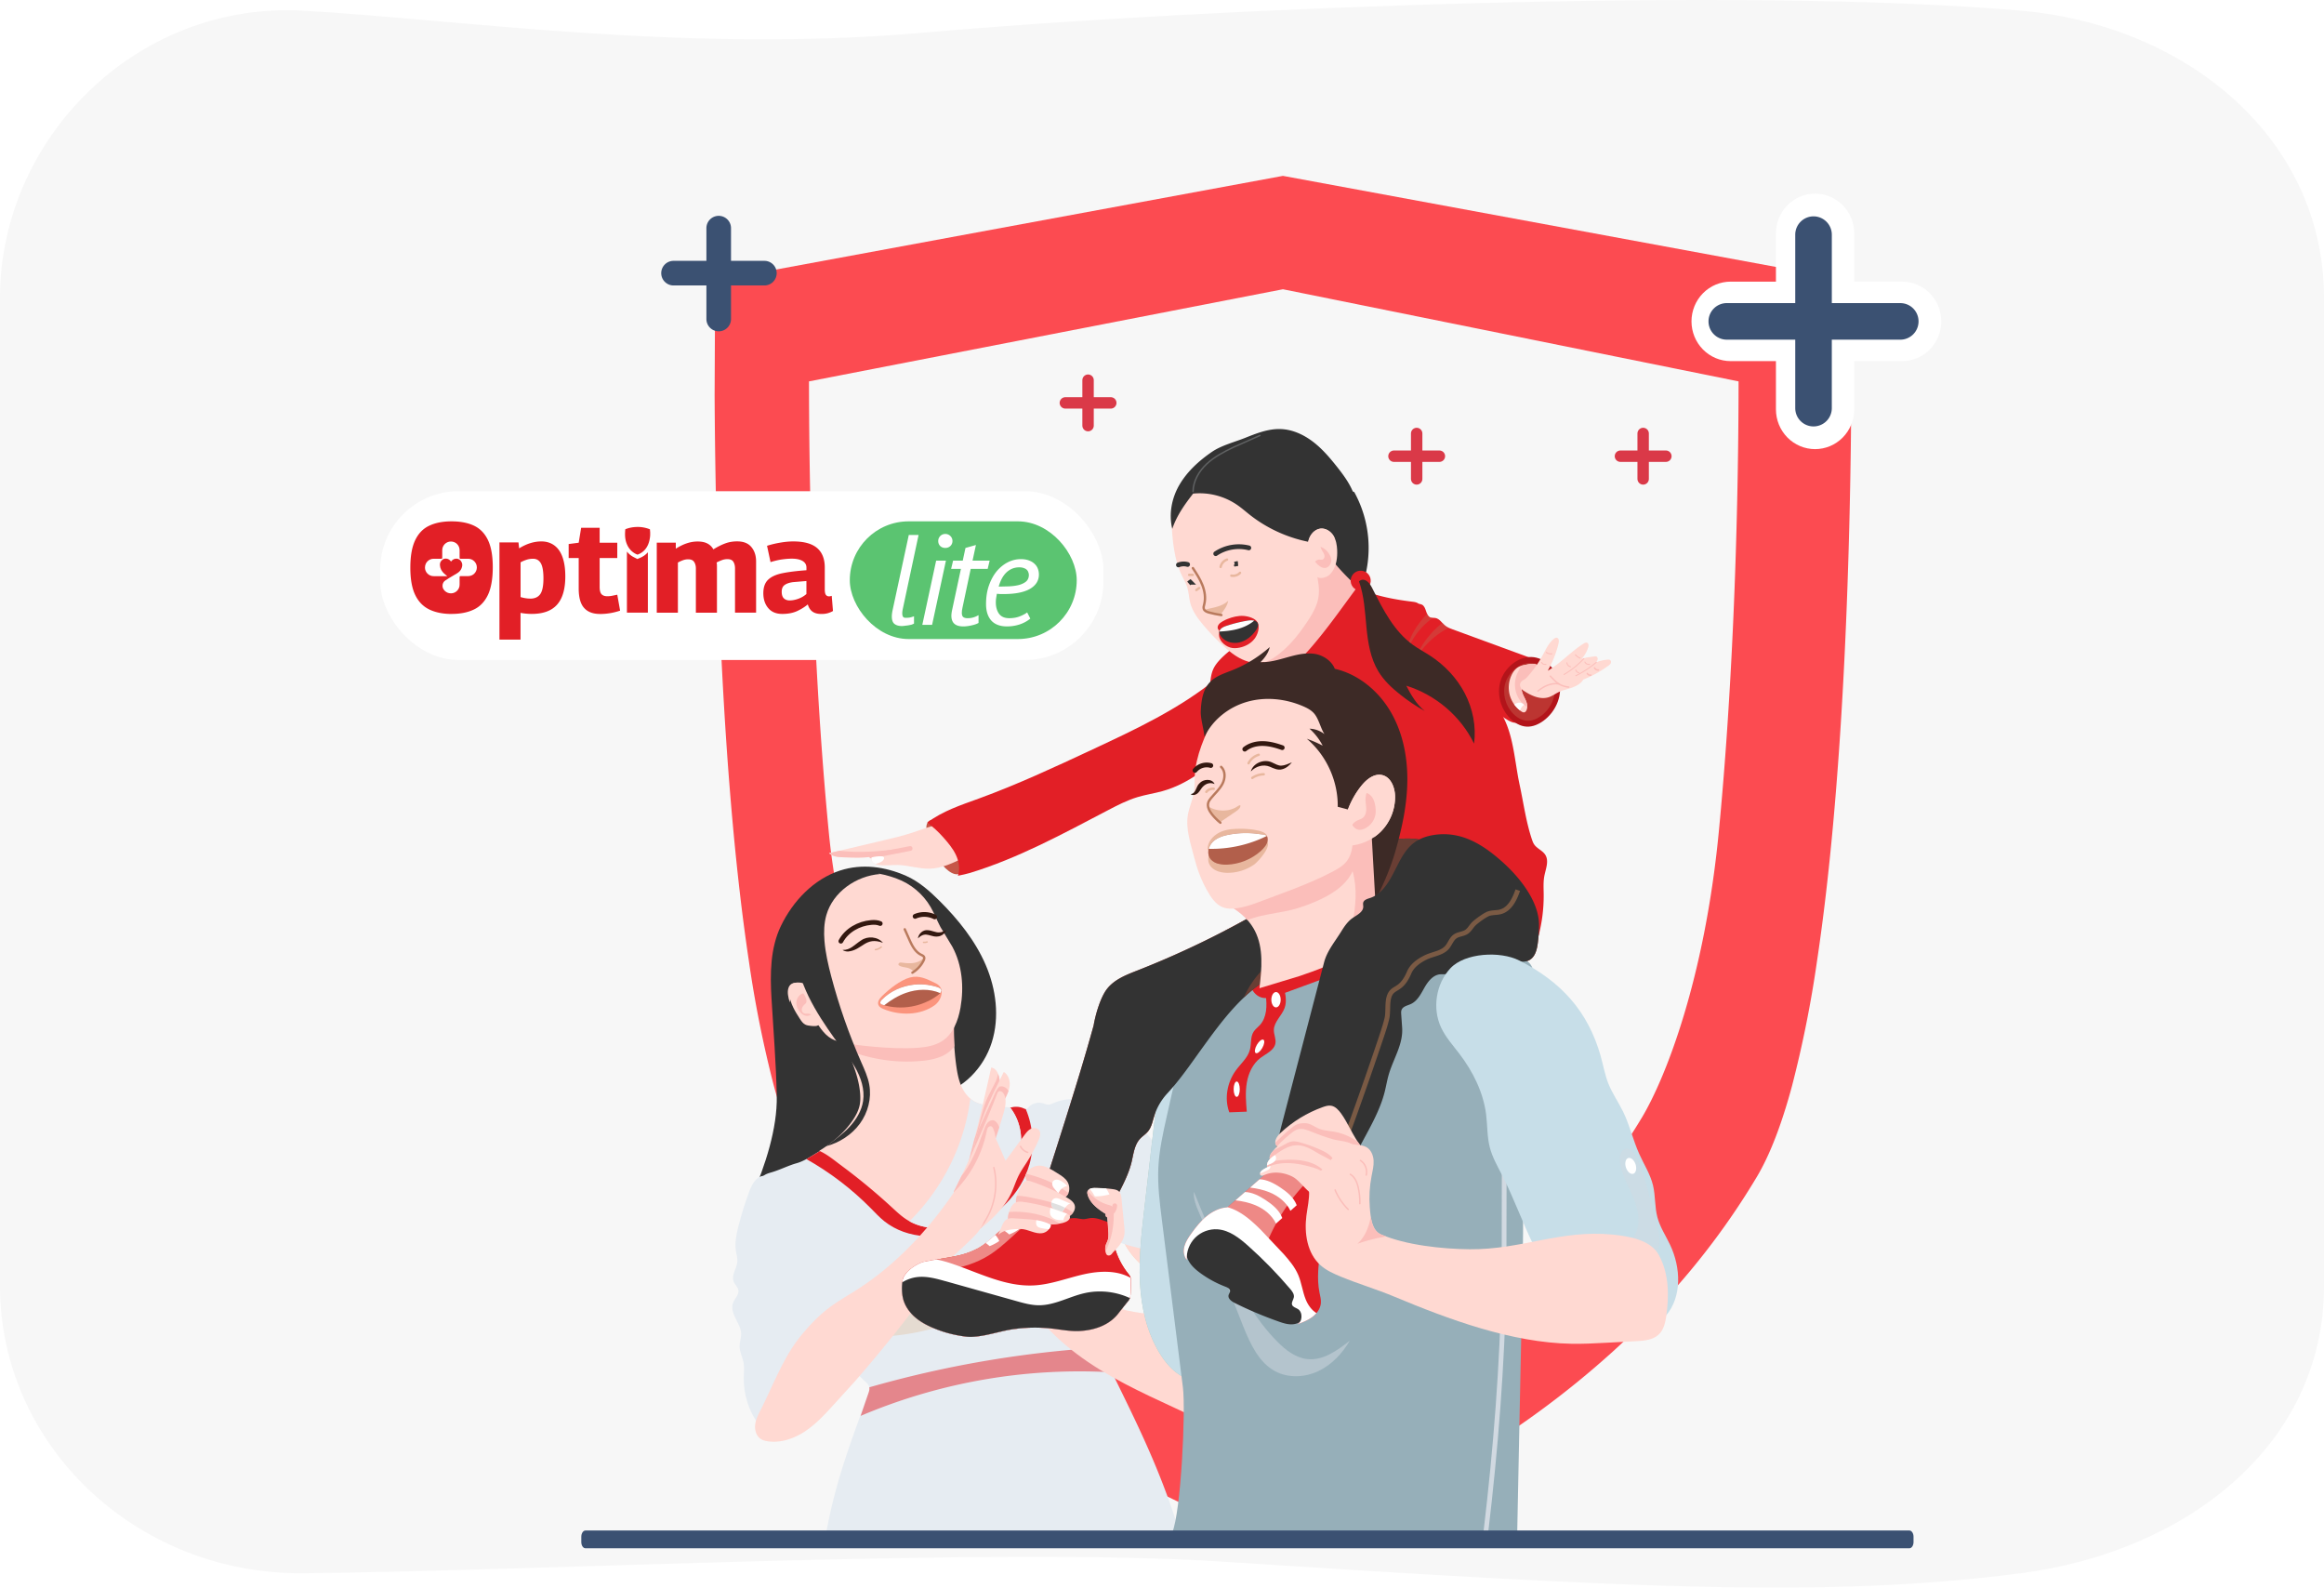 <svg xmlns="http://www.w3.org/2000/svg" width="489" height="334" fill="none" xmlns:v="https://vecta.io/nano"><style><![CDATA[.B{fill:#fff}.C{fill:#ffd9d2}.D{opacity:.5}.E{stroke-linecap:round}.F{stroke-linejoin:round}.G{fill:#fbbeba}.H{fill:#c65647}.I{fill:#e21f26}.J{fill:#333}.K{fill:#e8b79e}.L{stroke-width:.3}.M{stroke-width:.5}.N{fill:#f9d0af}.O{stroke:#e8b79e}.P{stroke:#fbbeba}.Q{fill:#e0e0e0}.R{fill:#b25f4b}.S{stroke-miterlimit:10}.T{fill:#f9f3e5}.U{fill:#3b5172}.V{fill:#e6ecf2}.W{fill:#331810}.X{stroke:#331810}.Y{stroke:#b97a5d}.Z{fill:#3d2a26}.a{fill-rule:evenodd}]]></style><path d="M425.25 330.978c-40.707 5.298-82.646 3.091-168.332-2.454-48.124-3.111-144.868 2.047-193.167 2.454C28.544 331.276 0 303.944 0 270.595V62.628C0 29.279 28.604.284 63.751 2.246c32.64 1.822 80.651 9.034 130.697 4.617 59.524-5.252 172.502-9.715 230.801-4.617C460.308 5.311 489 29.279 489 62.628v207.97c.001 33.348-28.869 55.842-63.75 60.38z" fill="#f7f7f7"/><path d="M269.949 324.792c-.041-.012-4.132-1.2-10.677-3.835-9.032-3.667-17.758-7.955-26.106-12.829-11.761-6.829-22.705-14.809-32.644-23.804-5.731-5.203-11.076-10.761-15.999-16.637-5.317-6.356-10.098-13.084-14.302-20.125-2.709-4.548-5.19-10.957-7.372-19.049-2.263-8.739-4.032-17.582-5.299-26.493-2.581-17.216-4.506-38.419-5.722-63.008-.6-12.074-1.339-31.567-1.464-55.853l.11-24.086L269.949 37l119.474 22.067v.049l.109 24.04c-.069 13.405-.378 33.976-1.461 55.856-1.216 24.592-3.141 45.791-5.722 63.008a240.51 240.51 0 0 1-5.299 26.494c-2.183 8.093-4.663 14.501-7.373 19.049-4.204 7.041-8.985 13.769-14.302 20.125a169.61 169.61 0 0 1-15.998 16.637c-9.94 8.995-20.884 16.975-32.645 23.804-8.349 4.874-17.075 9.161-26.108 12.828-6.545 2.635-10.634 3.823-10.675 3.835zm0-263.939l-99.728 19.383c.033 33.757 1.512 67.437 4.167 94.835 2.979 30.756 14.944 51.504 20.005 59.995 5.249 8.76 11.56 16.93 18.809 24.35 6.451 6.598 13.525 12.643 21.137 18.063a178.26 178.26 0 0 0 20.052 12.383 173.32 173.32 0 0 0 15.558 7.312c5.317-2.185 10.51-4.626 15.557-7.312a178.26 178.26 0 0 0 20.052-12.383c7.613-5.42 14.687-11.465 21.138-18.063 7.25-7.421 13.561-15.592 18.81-24.354 5.062-8.497 13.166-29.245 16.147-59.998 2.655-27.402 4.134-61.079 4.166-94.828l-95.87-19.383z" fill="#fc4b51"/><g class="a"><path d="M390.154 59.25h10.076c2.185 0 4.28.881 5.825 2.449s2.413 3.695 2.413 5.912-.868 4.344-2.413 5.912-3.64 2.449-5.825 2.449h-10.076v10.156c0 2.217-.868 4.344-2.413 5.911s-3.639 2.449-5.824 2.449-4.28-.881-5.824-2.449-2.413-3.694-2.413-5.911V75.972h-9.531c-2.185 0-4.28-.881-5.825-2.449s-2.412-3.695-2.412-5.912.868-4.344 2.412-5.912 3.64-2.449 5.825-2.449h9.531V49.097c0-2.217.868-4.344 2.413-5.912s3.639-2.449 5.824-2.449 4.28.881 5.824 2.449 2.413 3.694 2.413 5.912V59.25z" class="B"/><path d="M381.593 45.516c1.019.003 1.996.41 2.716 1.13s1.127 1.698 1.13 2.717v14.404h14.403c1.02 0 1.999.405 2.72 1.127a3.85 3.85 0 0 1 0 5.44c-.721.721-1.7 1.127-2.72 1.127h-14.406v14.404c0 1.02-.405 1.999-1.126 2.72a3.85 3.85 0 0 1-2.72 1.127c-1.02 0-1.999-.405-2.72-1.127a3.85 3.85 0 0 1-1.127-2.72V71.46H363.34a3.85 3.85 0 0 1-3.846-3.847c0-1.02.405-1.999 1.126-2.72a3.85 3.85 0 0 1 2.72-1.127h14.403V49.363c.003-1.019.409-1.996 1.13-2.717a3.86 3.86 0 0 1 2.716-1.13" class="U"/></g><g filter="url(#A)" class="B"><rect x="80" y="103.342" width="152.172" height="35.507" rx="16.5"/></g><rect x="178.809" y="109.681" width="47.749" height="24.759" rx="12.379" fill="#5bc471"/><g class="I"><path d="M95.027 129.166c-1.818 0-3.379-.313-4.683-.937-1.295-.624-2.296-1.644-2.975-3.058-.689-1.414-1.028-3.333-1.028-5.748s.331-4.306 1.001-5.739c.67-1.423 1.644-2.452 2.938-3.067 1.286-.624 2.865-.936 4.72-.936s3.462.303 4.747.918 2.268 1.625 2.938 3.048c.671 1.415 1.001 3.315 1.001 5.693s-.34 4.399-1.028 5.831-1.671 2.461-2.966 3.067c-1.285.615-2.847.918-4.665.918m10.064 5.418v-20.459h4.003l.138 1.249c1.57-.973 3.131-1.46 4.683-1.46s2.865.634 3.737 1.892c.863 1.267 1.295 3.085 1.295 5.463 0 2.672-.579 4.656-1.736 5.95-1.156 1.304-2.938 1.947-5.353 1.947a13.45 13.45 0 0 1-2.332-.22v5.629h-4.435v.009zm6.464-8.632c.955 0 1.662-.312 2.112-.936s.68-1.727.68-3.315c0-1.497-.184-2.562-.551-3.196s-.919-.945-1.635-.945a4.57 4.57 0 0 0-1.249.174 7.43 7.43 0 0 0-1.377.579v7.309c.725.211 1.396.321 2.029.321m14.665 3.232c-1.46 0-2.571-.422-3.324-1.267-.762-.845-1.139-2.213-1.139-4.086v-6.41h-2.112v-2.947l2.112-.276.514-3.14h3.894v3.14h3.709v3.223h-3.709v6.061c0 .744.128 1.258.395 1.542.257.285.67.432 1.23.432a5.2 5.2 0 0 0 .964-.092l1.12-.229.597 3.351c-.762.257-1.487.432-2.194.542a13.32 13.32 0 0 1-2.057.165m11.964-.285V114.17h4.004v1.267c1.57-1.01 3.094-1.515 4.573-1.515.844 0 1.542.138 2.075.422.532.276.955.689 1.258 1.231.9-.56 1.744-.973 2.516-1.258s1.607-.422 2.488-.422c1.332 0 2.333.394 2.994 1.193s.991 1.8.991 3.03v10.771h-4.435v-9.311c0-.56-.119-1.019-.349-1.395-.229-.368-.652-.551-1.248-.551a3.31 3.31 0 0 0-1.194.22c-.377.147-.744.303-1.084.487.037.147.055.294.065.45l.009.45v9.659h-4.435v-9.31c0-.542-.12-.992-.368-1.369s-.661-.551-1.258-.551a3.16 3.16 0 0 0-1.092.193c-.349.129-.707.285-1.065.487v10.55h-4.435l-.01-.009zm22.423-4.085c0-1.249.331-2.186.992-2.828s1.653-1.102 2.993-1.378c1.332-.275 3.031-.486 5.087-.633v-.542c0-.615-.275-1.084-.817-1.405s-1.285-.487-2.25-.487c-.56 0-1.221.046-1.974.147-.762.101-1.597.294-2.516.579l-.734-3.434c.844-.267 1.772-.496 2.773-.662 1.001-.174 1.919-.257 2.745-.257 2.278 0 3.949.469 5.023 1.396s1.607 2.296 1.607 4.095v4.573c0 .597.083.992.248 1.194s.367.294.624.294c.092 0 .193 0 .294-.028.11-.018.202-.046.294-.083l.266 3.196c-.303.184-.661.33-1.056.45s-.854.174-1.377.174c-.781 0-1.396-.156-1.855-.477-.459-.312-.799-.827-1.01-1.534-.67.561-1.432 1.029-2.296 1.424-.863.385-1.891.578-3.085.578-1.276 0-2.268-.413-2.947-1.23-.689-.818-1.029-1.864-1.029-3.122zm3.866-.322c0 .652.156 1.121.459 1.405s.707.432 1.194.432c.56 0 1.166-.11 1.809-.34.652-.23 1.23-.56 1.735-1.01v-2.736l-2.819.238c-.78.101-1.368.313-1.772.606s-.606.763-.606 1.396"/><path d="M134.593 117.395l-.477.211-.937-.478c-.496-.284-.918-.652-1.267-1.083v12.837h4.408v-12.69c-.459.532-1.038.936-1.727 1.212"/></g><path d="M89.417 119.386c0 1.01.817 1.828 1.827 1.828h2.865l-.643-.533c-.523-.487-.863-1.065-.9-1.809-.028-.523.193-.891.615-1.184.422-.285 1.185-.221 1.589.293.037.056.083.101.128.166l.092-.11c.505-.662 1.708-.79 2.176.312.184.422.101.863-.083 1.285-.184.432-.514.735-.9.974l-1.717 1.019-.725.468c-.367.23-.514.514-.606.872-.046.23-.028.478.037.698.064.175.165.34.285.487 0 0 0 .009.009.018.037.046.074.092.119.129.331.33.79.532 1.295.532 1.01 0 1.827-.817 1.827-1.827v-1.643c0-.083.064-.157.156-.157h1.644c.505 0 .964-.202 1.295-.532s.533-.79.533-1.295c0-1.01-.817-1.827-1.828-1.827h-1.644c-.083 0-.156-.064-.156-.156v-1.644c0-.505-.202-.964-.533-1.295s-.79-.532-1.295-.532c-1.01 0-1.827.817-1.827 1.827v1.644c0 .082-.064.156-.156.156h-1.644c-.505 0-.964.202-1.295.532s-.532.79-.532 1.295" class="B"/><path d="M134.18 116.686h-.037s-.009 0-.019-.01c-.192-.064-.367-.147-.541-.248-.772-.449-1.313-1.092-1.662-1.909-.303-.707-.414-1.46-.404-2.223 0-.293.027-.587.046-.89 0-.046.027-.065.064-.083.744-.294 1.515-.431 2.314-.459a6.72 6.72 0 0 1 1.285.073c.515.083 1.01.212 1.497.404.028.01.037.028.037.046 0 .101.018.212.027.313a2.25 2.25 0 0 0 .019.266v.422.065c0 .293-.037.596-.092.89a5.28 5.28 0 0 1-.331 1.185c-.413.982-1.092 1.698-2.093 2.102-.037.019-.074.028-.11.046" class="I"/><path d="M189.931 128.247c-.055.306-.083.558-.083.756 0 .343.055.595.165.757a.63.63 0 0 0 .494.216 6.25 6.25 0 0 0 .907-.054 6.93 6.93 0 0 0 .906-.27v1.54a3.44 3.44 0 0 1-.577.243l-.686.135-.687.081a3.76 3.76 0 0 1-.604.054c-.641 0-1.154-.144-1.538-.432s-.577-.82-.577-1.594c0-.36.055-.802.165-1.324l3.405-15.806h2.06l-3.35 15.698zm7.045-10.294h2.06l-2.911 13.509h-2.06l2.911-13.509zm.44-4.134a1.47 1.47 0 0 1 1.483-1.486 1.47 1.47 0 0 1 1.071.432c.293.289.44.64.44 1.054s-.147.766-.44 1.054c-.293.27-.65.405-1.071.405s-.778-.135-1.071-.405a1.47 1.47 0 0 1-.412-1.054zm3.125 4.134h2.033l.576-2.675 2.198-.621-.714 3.296h3.598l-.412 1.729h-3.571l-1.73 8.16-.11.594-.028.486c0 .433.101.73.303.892s.503.243.906.243c.439 0 .842-.054 1.208-.162a4.87 4.87 0 0 0 1.099-.486v1.648c-.384.216-.879.387-1.483.513-.604.144-1.181.216-1.73.216-1.667 0-2.5-.747-2.5-2.242 0-.306.046-.685.137-1.135l1.868-8.727h-2.06l.412-1.729zm16.246 12.185c-.641.541-1.401.955-2.28 1.243a8.67 8.67 0 0 1-2.609.405c-1.465 0-2.573-.414-3.324-1.242-.732-.829-1.098-1.982-1.098-3.459s.21-2.801.631-3.972.971-2.161 1.648-2.972c.696-.81 1.474-1.432 2.335-1.864a6.04 6.04 0 0 1 2.692-.648c.659 0 1.226.09 1.703.27.494.18.897.423 1.208.729.311.289.54.631.687 1.027.146.378.219.784.219 1.216 0 1.279-.631 2.287-1.895 3.026-1.263.72-3.103 1.081-5.52 1.081h-.687l-.742-.054-.164.972a6.86 6.86 0 0 0-.055.811c0 .991.229 1.801.686 2.432.458.612 1.172.918 2.143.918.805 0 1.538-.126 2.197-.378.677-.27 1.199-.549 1.566-.838l.659 1.297zm-2.335-10.78c-1.007 0-1.886.342-2.637 1.027-.732.666-1.291 1.675-1.675 3.026l2.17-.054c.75-.036 1.428-.126 2.032-.271.623-.162 1.135-.405 1.538-.729.403-.342.605-.811.605-1.405a1.43 1.43 0 0 0-.11-.54c-.055-.199-.156-.37-.302-.514-.147-.162-.357-.288-.632-.378-.256-.108-.586-.162-.989-.162z" class="B"/><path d="M151.226 45.409a2.59 2.59 0 0 1 2.589 2.589v6.879h7.024a2.59 2.59 0 0 1 2.588 2.589 2.59 2.59 0 0 1-2.588 2.589h-7.024v7.06a2.59 2.59 0 0 1-2.589 2.589 2.59 2.59 0 0 1-2.589-2.589v-7.06h-6.915a2.59 2.59 0 0 1-2.589-2.589 2.59 2.59 0 0 1 2.589-2.589h6.915v-6.879a2.59 2.59 0 0 1 2.589-2.589z" class="U a"/><path d="M158.253 251.561c2.743-6.286 5.325-14.142 5.189-21.002s-.71-13.745-1.112-20.59c-.302-5.143-.257-10.513 1.978-15.154 2.526-5.244 6.915-9.869 12.451-11.671 4.595-1.495 9.457-.835 13.881 1.107 2.697 1.188 4.952 3.186 7.041 5.265 3.945 3.935 7.514 8.359 9.718 13.473s2.959 10.996 1.284 16.311-6.02 9.905-11.46 11.113c-5.028 5.611-10.197 11.243-16.85 14.771-2.154 1.143-4.434 2.039-6.739 2.844-4.626 1.615-10.564 2.632-15.376 3.533h-.005z" class="J"/><path d="M312.321 297.274c1.298.146 2.622.071 3.9-.216 1.093-.247 2.341-.901 2.366-2.018a526.87 526.87 0 0 1-21.44-2.809c4.751 3.02 9.582 4.419 15.174 5.043z" class="N"/><path d="M303.308 293.127c3.004.801 6.21.861 9.15 1.903l3.346 1.278c.529.156 1.077.267 1.631.302-.377.206-.81.357-1.218.448a11.8 11.8 0 0 1-3.9.216c-5.597-.629-10.423-2.023-15.175-5.043l6.166.896z" class="K"/><path d="M315.25 295.191c-.116-.171-.186-.368-.242-.564l3.221.372c-.538.358-1.056.841-1.686.876-.508.03-1.011-.262-1.293-.684z" class="B"/><path d="M309.03 297.29l2.994 1.193c1.027.407 2.084.825 3.186.82s2.28-.528 2.728-1.54c-5.858-2.194-11.671-4.429-17.922-4.63 2.969 1.781 5.803 2.869 9.019 4.152l-.005.005z" class="N"/><path d="M312.432 296.138c.82.242 1.696.499 2.325 1.042.06.151.111.312.121.478.03.468-.187.926-.514 1.263-.09.096-.191.177-.292.252-.699-.156-1.379-.423-2.048-.689l-2.995-1.193c-3.216-1.284-6.049-2.371-9.019-4.152 1.822.06 3.604.292 5.36.644l7.062 2.36v-.005z" class="K"/><path d="M316.257 298.028c-.156 0-.322 0-.463-.071-.166-.08-.287-.226-.403-.372l-.84-1.077 3.196 1.188c-.474.201-.977.322-1.485.337l-.005-.005z" class="B"/><path d="M291.802 289.965c7.026 2.627 14.178 4.927 21.415 6.895.176.045.357.101.483.231.358.373-.03.997-.478 1.259-1.193.704-2.692.503-4.056.261a135.64 135.64 0 0 1-8.496-1.796c-4.202-1.037-7.277-2.623-9.24-6.639" class="N"/><path d="M299.004 293.081c2.094.785 4.273 1.299 6.437 1.842.644.161 1.324.347 1.782.825.282.292.463.72.342 1.108-.055.176-.171.332-.297.468-.282.312-.629.558-1.012.735l-5.586-1.244c-4.203-1.036-7.278-2.622-9.24-6.638l.372-.206 3.427 1.248c1.173.765 2.456 1.374 3.775 1.867v-.005z" class="K"/><path d="M312.251 297.716c-.327.061-.669-.01-.986-.111-.443-.141-.891-.352-1.138-.744a1 1 0 0 1-.085-.891l3.18.891c.156.045.317.095.438.201l-.735.382c-.211.111-.432.227-.669.267l-.005.005z" class="B"/><path d="M241.791 254.399c-1.042-.398-2.109-.8-3.226-.8s-2.3.493-2.808 1.479c-.242.468-.313 1.002-.333 1.525-.11 2.778 1.158 5.466 2.935 7.6s4.041 3.8 6.281 5.445l5.375 3.926a297.88 297.88 0 0 0 22.23 14.137c2.27 1.304 4.555 2.215 6.497 3.961l3.503 3.015c.901.74 1.827 1.48 2.919 1.892 1.254.479 2.633.499 3.976.479l8.063.105 4.389.509s2.999-.136 4.273-.876c.161-.096.327-.206.397-.383.101-.261-.07-.568-.317-.714-.241-.146-.538-.171-.82-.197-4.842-.442-9.543-2.355-13.317-5.415-8.149-4.323-16.413-10.418-22.462-17.932-1.595-1.983-3.06-4.072-4.816-5.914-1.843-1.922-3.982-3.543-6.206-5.013-4.882-3.231-11.067-4.751-16.533-6.844v.015z" class="N"/><path d="M305.406 295.851c-.564.407-1.324.528-1.988.317-.569-.181-1.052-.604-1.319-1.138a24.57 24.57 0 0 0 3.03.478c.166.015.337.036.503.076-.04.106-.131.201-.221.267h-.005z" class="B"/><path d="M240.95 254.087c-.151 1.178-.166 2.365.04 3.543.76 4.419 4.308 7.766 7.781 10.599 2.32 1.893 4.696 3.72 7.076 5.541l7.353 5.637c4.163 3.191 8.37 6.412 13.151 8.556.599.272 1.238.529 1.898.483.981-.065 1.827-.79 2.753-1.072a.49.49 0 0 1 .609.549c-.509 3.095.775 6.407 3.135 8.46-.906-.428-1.716-1.057-2.491-1.696-1.188-.981-2.356-1.983-3.503-3.015-1.948-1.746-4.233-2.657-6.498-3.96a298.42 298.42 0 0 1-22.23-14.138c-1.867-1.308-3.538-2.577-5.375-3.925-2.24-1.641-4.504-3.307-6.281-5.446-1.777-2.134-3.04-4.827-2.934-7.6.02-.523.096-1.057.332-1.525.508-.991 1.696-1.484 2.808-1.479.816 0 1.611.216 2.381.488h-.005z" class="C"/><g class="V"><path d="M262.808 263.257a16.15 16.15 0 0 0-3.166-4.158c-.73-.689-1.53-1.313-2.109-2.134-.704-1.001-1.047-2.259-1.932-3.11-.604-.584-1.415-.921-2.008-1.515-.826-.825-1.128-2.023-1.5-3.125s-.946-2.27-2.018-2.733c-.866-.372-2.009-.267-2.592-1.007-.453-.573-.348-1.409-.655-2.073-.604-1.309-2.436-1.419-3.528-2.356-.548-.468-.885-1.122-1.308-1.706-1.027-1.419-2.532-2.41-4.042-3.306a66.64 66.64 0 0 0-6.955-3.594c-1.374-.609-3.08-1.142-4.293-.256-.891.654-1.168 1.847-1.273 2.949-.468 4.781 1.067 9.552 3.211 13.845s4.912 8.254 7.161 12.497c3.513 1.233 7.323 1.716 10.962 2.526 5.365 1.198 10.443 3.478 15.828 4.595.629.131 1.465.146 1.717-.442.105-.247.065-.529.015-.796-.257-1.328-.886-2.904-1.52-4.096l.005-.005z"/><path d="M227.85 231.489a9.79 9.79 0 0 0-6.13.564c-.353.156-.71.332-1.098.342-.422.01-.815-.191-1.223-.302-1.072-.291-2.295.071-3.034.901-.121.136-.242.287-.418.327-.181.041-.363-.05-.534-.125a3.95 3.95 0 0 0-2.944-.121c-3.442 1.248-6.734 3.206-10.232 4.303-2.914.916-5.933 1.465-8.938 2.013-4.56.836-9.165 1.671-13.795 1.5-1.409-.05-2.844-.191-4.223.111-2.788.614-4.922 2.949-7.67 3.719-1.731.483-3.503 1.399-5.229 1.902-.634.187-1.304.368-1.797.811-.558.493-.83 1.288-.684 2.018 3.563 3.171 6.407 6.95 8.364 11.299 3.785 8.425 4.183 18.44 9.845 25.738 1.167 1.505 2.531 2.848 3.93 4.147.363.337.75.705.861 1.188.106.463-.055.941-.216 1.384-3.805 10.644-6.76 18.068-8.828 29.175 0-.055.282.015.282-.04h74.049c-4.032-13.035-8.647-22.286-14.671-34.531-.549-1.117-.896-2.34-1.445-3.462-2.753-5.612 2.164-18.894 1.877-25.139-.518-11.229-7.015-16.528-6.109-27.727l.01.005z"/></g><g style="mix-blend-mode:multiply" opacity=".25"><path d="M179.08 278.502c3.02 1.273 6.543.699 9.553-.599s5.677-3.272 8.52-4.897c2.849-1.626 6.03-2.945 9.301-2.733 3.166.206 6.06 1.812 9.15 2.546a17.06 17.06 0 0 0 11.973-1.58c3.619-1.963 4.847-4.077 6.236-7.952-.674 4.057-.715 6.764-3.88 9.386-3.171 2.623-7.132 4.203-11.199 4.827-5.541.851-11.233 0-16.779.805-2.834.413-5.582 1.253-8.38 1.852a49.75 49.75 0 0 1-9.764 1.092c-2.088.026-3.311-1.202-4.731-2.737v-.01z" fill="#e2a66f"/></g><path d="M216.586 245.015c-1.751 6.176-6.905 11.032-12.859 13.423-2.874 1.158-5.979 1.802-9.074 1.626s-6.17-1.213-8.586-3.146c-1.027-.82-1.918-1.787-2.839-2.723-4.001-4.056-8.581-7.544-13.543-10.342 1.857-1.007 3.558-2.396 5.616-2.849 1.379-.307 2.809-.161 4.223-.111 4.63.166 9.235-.669 13.795-1.499 3.005-.549 6.019-1.103 8.939-2.014 3.497-1.097 6.784-3.055 10.231-4.303.947-.342 2.029-.302 2.945.121.131.06.266.126.407.136 1.55 3.664 1.842 7.856.755 11.686l-.01-.005z" class="I"/><g style="mix-blend-mode:multiply" class="D I"><path d="M232.082 284.354c.548 1.123.896 2.341 1.444 3.463l.428.891a117.87 117.87 0 0 0-52.865 9.165l1.6-4.661c.156-.433.312-.896.222-1.348 15.888-4.55 32.27-7.364 48.763-8.36.131.287.267.569.403.85h.005z"/></g><path d="M172.397 242.108c2.732-1.686 5.259-3.79 7.051-6.457.649-.966 1.208-2.023 1.439-3.166.161-.795.161-1.62.096-2.431-.257-3.236-1.525-6.296-2.778-9.29l-2.456-6.543c7.222.518 14.479.101 21.711-.317 1.133-.066 2.225-.267 3.352-.413-.226 3.584-.09 7.187.403 10.74.196 1.405.453 2.819 1.001 4.127.554 1.309 1.425 2.517 2.638 3.262 1.419.865 3.145 1.021 4.801 1.152l2.899.232c1.676 2.154 2.426 4.811 2.305 7.539-.221 5.219-3.11 10.101-7.106 13.468-2.2 1.852-4.767 3.317-7.57 3.971s-5.843.453-8.415-.836c-1.701-.85-2.939-2.073-4.338-3.357a128.63 128.63 0 0 0-10.277-8.485c-1.495-1.107-3.055-2.436-4.761-3.191l.005-.005z" class="C"/><path d="M204.164 231.112c.217.187.443.358.69.509 1.419.865 3.145 1.021 4.801 1.152l2.899.232c1.676 2.154 2.426 4.811 2.305 7.539-.221 5.219-3.11 10.101-7.106 13.468-2.2 1.852-4.767 3.317-7.57 3.971s-5.843.453-8.415-.835a7.25 7.25 0 0 1-.402-.222c6.955-6.875 11.6-16.105 12.793-25.819l.005.005z" class="V"/><path d="M194.013 223.18c-5.334.518-10.785-.287-15.753-2.29-.015-.041-.035-.086-.05-.126-.906-2.164-1.555-4.379-2.456-6.543 7.222.518 14.48.101 21.712-.317 1.132-.066 2.225-.267 3.352-.413a54.07 54.07 0 0 0 0 6.578 5.83 5.83 0 0 1-.403.524c-1.545 1.781-4.051 2.36-6.402 2.592v-.005z" class="G"/><path d="M188.613 184.819c3.009 1.082 5.611 3.251 7.212 6.014.79 1.364 1.338 2.849 2.083 4.233l2.487 4.117c2.073 3.87 2.466 8.485 1.706 12.809-.483 2.738-1.571 5.606-3.931 7.076-1.495.931-3.302 1.238-5.058 1.364-5.652.418-13.74-.644-15.36-.997-.962-.206-1.938-.422-2.794-.906-.89-.503-1.605-1.273-2.224-2.093-3.256-4.303-4.132-10.016-3.689-15.396.282-3.407 1.067-6.819 2.707-9.819s4.193-5.571 7.364-6.855 6.281-.709 9.497.443v.01z" class="C"/><path d="M185.78 198.348c-1.082-1.318-3.231-1.489-4.61-.493-1.334.836-2.22 2.064-3.891 1.998.327.237.76.332 1.183.327 3.05-.317 3.604-3.211 7.318-1.832z" class="W"/><g class="E F"><path d="M185.428 199.233a2.29 2.29 0 0 1-1.228.554" class="L O"/><path d="M185.211 194.296c-.594-.261-1.263-.276-1.908-.221-2.596.221-5.148 1.641-6.376 3.936" class="X"/></g><path d="M193.147 197.421c1.792-1.787 2.678.045 4.61-.483.635-.207 1.163-.69 1.324-1.284-.503.332-1.001.488-1.48.509-.734.045-1.545-.428-2.37-.468-1.047-.141-1.988.79-2.084 1.726z" class="W"/><g class="E F"><path d="M194.32 198.252c.252.041.514.01.755-.08" class="L O"/><path d="M192.549 192.787a4.85 4.85 0 0 1 4.117.111" class="X"/></g><path d="M189.267 202.551c.166-.076.357-.051.544-.025.895.115 1.811.201 2.692.015.75-.156 1.48-.539 1.948-1.133.065.232-.02.483-.131.7a6.21 6.21 0 0 1-2.048 2.325 2.48 2.48 0 0 0-1.037-.73c-.654-.236-1.404-.201-2.003-.558-.061-.036-.121-.081-.156-.141-.091-.156.025-.373.196-.448l-.005-.005z" class="K"/><path d="M190.369 195.505l.921 2.058c.573 1.289 1.238 2.673 2.501 3.297.247.121.528.231.639.483.106.247 0 .528-.116.765a6.2 6.2 0 0 1-2.33 2.521" class="E F M Y"/><path d="M196.927 206.89c-1.862-.911-3.478-1.782-5.481-1.238s-4.393 2.471-5.873 3.925c-.503.498-1.012 1.198-.74 1.852.176.423.619.66 1.042.836 3.437 1.439 7.755 1.384 10.79-.78 1.43-1.022 2.31-3.594.267-4.595h-.005z" fill="#f85028" class="D"/><path d="M197.385 209.31c-3.266 2.526-7.801 3.316-11.732 2.058-.13-.04-.271-.09-.352-.201-.196-.257.03-.614.257-.841 1.781-1.806 4.222-2.899 6.739-3.175 1.258-.136 2.536-.076 3.775.206 1.333.307 2.979.674 1.318 1.953h-.005z" class="R"/><g style="mix-blend-mode:multiply" class="D R"><path d="M189.64 207.759a11.69 11.69 0 0 1 2.652-.614c1.258-.136 2.537-.076 3.775.206 1.333.307 2.979.675 1.318 1.953a11.99 11.99 0 0 1-2.038 1.273c-.986-.835-2.124-1.5-3.317-2.008-.775-.332-1.575-.594-2.39-.815v.005z"/></g><path d="M190.646 208.872c-1.671.589-3.186 1.52-4.585 2.612l-.408-.116c-.131-.04-.272-.09-.352-.201-.197-.257.03-.614.256-.841 1.782-1.806 4.223-2.899 6.739-3.175 1.259-.136 2.537-.076 3.775.206 1.188.272 2.617.594 1.747 1.565-2.23-.966-4.857-.86-7.162-.05h-.01z" class="B"/><path d="M167.784 206.699c-.327.015-.665.065-.951.231-.745.433-.881 1.455-.775 2.305.236 1.882 1.238 3.569 2.279 5.154.292.448.614.911 1.088 1.157.357.187.765.232 1.162.277.599.066 1.253.116 1.747-.226.548-.388.694-1.138.704-1.807.05-2.844-1.912-7.232-5.254-7.091z" class="C"/><path d="M168.698 209.083c-.7.342-1.123 1.127-1.133 1.907s.363 1.53.911 2.084c.302.302.67.559 1.092.629.936.161 1.827-.679 2.008-1.615.297-1.571-.986-3.931-2.878-3.005z" class="G"/><path d="M166.579 206.979c.287-.166.624-.216.951-.232 3.342-.14 5.305 4.248 5.255 7.092-.01.674-.156 1.419-.705 1.807-.131.09-.267.151-.418.196l-.02-.478c-.07-.901-.488-1.948-1.379-2.089-.392-.065-.83.066-1.177-.136-.287-.166-.423-.533-.378-.86.045-.333.242-.624.483-.856.161-.156.353-.297.443-.503.121-.272.05-.589-.045-.871-.212-.644-.589-1.324-1.243-1.515-.644-.186-1.354.201-1.717.77-.301.473-.402 1.042-.427 1.611-.187-.529-.332-1.072-.403-1.636-.111-.856.03-1.872.775-2.305l.005.005z" class="C"/><path d="M185.14 183.884c-5.013.398-9.875 3.785-11.259 8.621-.503 1.757-.548 3.619-.402 5.436.206 2.531.78 5.018 1.424 7.474 1.626 6.16 3.735 12.189 6.301 18.022.68 1.546 1.399 3.096 1.701 4.757.519 2.848-.276 5.873-1.983 8.208s-4.283 3.986-7.076 4.736c1.671-1.208 3.538-2.587 4.937-4.102s2.517-3.362 2.824-5.395c.377-2.476-.468-4.993-1.721-7.157s-2.909-4.066-4.359-6.105c-3.669-5.143-8.037-11.993-7.906-18.304s4.006-17.293 13.432-17.243c1.319.005 2.97.363 4.092 1.057l-.005-.005z" class="J"/><path d="M157.228 294.894c-.523-1.671-.77-3.422-.73-5.174.026-1.001.141-2.013-.035-2.999-.216-1.203-.87-2.335-.85-3.558.01-.841.342-1.656.337-2.492-.005-1.167-.644-2.224-1.168-3.266s-.951-2.27-.523-3.357c.342-.881 1.223-1.615 1.107-2.552-.09-.724-.76-1.238-1.017-1.922-.503-1.349.7-2.728.806-4.167.05-.72-.176-1.42-.297-2.129-.292-1.727.065-3.498.488-5.194.629-2.532 1.409-5.028 2.335-7.469.534-1.409 1.349-2.995 2.834-3.231 1.092-.176 2.134.468 2.989 1.168 3.725 3.029 6.045 7.473 7.59 12.018s2.416 9.296 3.845 13.881c-1.595 3.367-3.931 6.417-5.909 9.567-2.919 4.656-4.871 9.875-7.861 14.485-.352.538-.926 1.142-1.525.911-.252-.101-.423-.327-.574-.549-.765-1.117-1.439-2.672-1.847-3.961l.005-.01z" class="V"/><path d="M206.001 258.728c2.698-2.164 5.315-4.6 6.79-7.731.578-1.228.966-2.541 1.585-3.754.483-.952 1.102-1.827 1.676-2.728a34.02 34.02 0 0 0 2.461-4.6c.317-.72.584-1.636.055-2.22-.417-.468-1.182-.463-1.731-.171s-.941.815-1.314 1.319l-3.945 5.35-2.164-4.948c-.041-.095-.091-.196-.177-.256-.276-.181-.573.206-.679.523a48.14 48.14 0 0 0-2.501 15.662c.01 1.183.246 2.401-.046 3.554h-.01z" class="C"/><path d="M206.278 258.25c2.829-3.457 3.911-8.274 2.839-12.612m7.127-3.197a2.5 2.5 0 0 1-1.51-1.253" class="E F L P"/><path d="M210.123 231.057c.281-1.278.347-2.602.196-3.9-.131-1.113-.649-2.421-1.757-2.567a527.16 527.16 0 0 1-5.058 21.022c3.508-4.404 5.406-9.059 6.624-14.555h-.005z" class="C"/><path d="M205.044 239.583c1.113-2.904 1.515-6.085 2.859-8.898l1.626-3.191c.211-.509.377-1.047.473-1.591a4.62 4.62 0 0 1 .317 1.259c.151 1.298.085 2.622-.196 3.9-1.218 5.496-3.116 10.151-6.624 14.555l1.54-6.034h.005z" class="G"/><path d="M209.791 234.329l1.505-2.849c.514-.976 1.042-1.983 1.153-3.08s-.287-2.325-1.243-2.874c-2.804 5.592-5.637 11.138-6.503 17.334 2.084-2.763 3.468-5.471 5.083-8.531h.005z" class="C"/><path d="M209.007 230.824c.327-.79.674-1.63 1.278-2.204a1.6 1.6 0 0 1 .488-.071c.469.021.901.287 1.203.645.086.1.156.206.222.317-.227.679-.564 1.328-.901 1.962l-1.505 2.849c-1.616 3.06-3 5.768-5.083 8.531a32.21 32.21 0 0 1 1.208-5.26l3.09-6.774v.005z" class="G"/><path d="M200.687 250.686a244.53 244.53 0 0 0 9.119-20.565c.066-.166.136-.347.282-.458.408-.317.987.136 1.198.609.574 1.264.216 2.733-.166 4.062a131.25 131.25 0 0 1-2.688 8.259c-1.474 4.071-3.377 6.96-7.579 8.49" class="C"/><path d="M204.547 243.855c1.001-1.998 1.741-4.112 2.511-6.211.227-.624.483-1.278 1.007-1.686.322-.246.765-.382 1.137-.221.171.075.312.206.438.342.282.312.493.684.624 1.087l-1.827 5.426c-1.474 4.071-3.377 6.96-7.579 8.49l-.166-.393 1.605-3.276c.886-1.087 1.626-2.3 2.255-3.553l-.005-.005z" class="G"/><path d="M160.032 296.659c-.504.991-1.022 2.013-1.138 3.12s.247 2.34 1.178 2.949c.438.287.961.418 1.48.493 2.748.403 5.556-.573 7.866-2.113s4.208-3.614 6.08-5.672l4.474-4.928c5.768-6.623 11.249-13.503 16.407-20.614 1.535-2.119 2.683-4.293 4.63-6.045a110.72 110.72 0 0 0 3.367-3.165c.831-.816 1.666-1.661 2.19-2.703.609-1.198.77-2.567.896-3.901.251-2.677.387-5.38.961-8.007.312-1.439.755-2.854.971-4.313s.181-2.995-.423-4.338c-.075-.172-.171-.348-.337-.433-.251-.131-.573.01-.745.236s-.226.514-.281.795a24.93 24.93 0 0 1-6.79 12.673c-5.158 7.65-12.094 15.22-20.207 20.444-2.139 1.379-4.373 2.612-6.387 4.167-2.108 1.626-3.945 3.583-5.641 5.637-3.73 4.514-5.894 10.498-8.551 15.718z" class="C"/><use href="#B" class="H"/><g style="mix-blend-mode:multiply" class="D H"><path d="M227.996 238.862c1.328-4.076 2.969-8.052 4.902-11.882.785-1.55 1.615-3.433.719-4.917-.478-.796-1.359-1.269-1.902-2.019s-.503-2.098.397-2.32c.373-.09.76.056 1.113.202 2.053.865 4.534 1.927 6.331.614.992-.725 1.419-1.983 2.225-2.909.634-.73 1.479-1.244 2.149-1.938 1.796-1.872 2.043-4.781 3.623-6.84 2.547-3.321 7.615-3.427 10.811-6.135.393-.332.77-.73.916-1.223.236-.805-.186-1.646-.659-2.335-.307-.448-.65-.881-1.012-1.289a192.26 192.26 0 0 0 21.636-13.11c2.426-1.701 3.79-3.881 6.583-4.862s5.778-1.253 8.732-1.419c2.26-.131 4.726-.141 6.528 1.228 2.159 1.641 2.612 4.851 1.696 7.398s-2.909 4.55-4.987 6.291a50.39 50.39 0 0 1-15.547 8.873c-4.922 1.737-10.151 2.728-14.716 5.265-6.16 3.422-10.489 9.315-14.621 15.023-2.305 3.191-4.61 6.578-7.287 9.467-1.274 1.374-2.24 3.039-2.794 4.831-.337 1.082-.543 2.25-1.258 3.136-.498.619-1.198 1.036-1.731 1.625-1.168 1.294-1.344 3.166-1.757 4.857-.609 2.516-1.831 4.837-3.019 7.142-.418.81-.836 1.625-1.087 2.501-.257.891-.333 1.827-.408 2.753-.116 1.394-.725 2.894-.841 4.288l-1.263-.393a21.09 21.09 0 0 0-7.806-.734c-.825.08-1.666.206-2.471.015-1.741-.408-2.783-1.857-3.654-3.423l4.344-13.85c.714.413 1.489.74 2.3.689 2.113-.141 3.155-2.571 3.81-4.585l.005-.015z"/></g><path d="M295.149 185.022c-8.868 5.844-19.875 7.817-28.642 13.811-4.792 3.276-8.823 7.7-14.032 10.267-1.011.498-2.073.931-2.949 1.64s-1.55 1.782-1.455 2.904c.071.811.433 1.848-.256 2.28-.494.307-1.118 0-1.646-.246s-1.299-.332-1.555.186c-.272.538.312 1.203.09 1.767-.146.367-.563.523-.916.704a3.35 3.35 0 0 0-1.761 3.075c.085 1.711-1.445 3.06-2.512 4.399-2.108 2.637-3.82 5.591-5.053 8.737-.598 1.525-1.092 3.1-1.832 4.565-.946 1.862-2.279 3.508-3.185 5.39-1.42 2.949-1.701 6.286-2.21 9.522a66.18 66.18 0 0 1-2.758 11.178" stroke="#c65647" class="S"/><g style="mix-blend-mode:multiply" class="D H"><use href="#C"/></g><use href="#D" fill="#ff7f66"/><g class="D H"><path d="M189.967 269.172c.347-1.595 2.969-3.377 4.565-3.724l7.162-1.319 2.244.755 5.209 2.26c3.936 1.439 8.355 1.52 12.346.226 2.869-.931 5.783-2.567 8.707-1.832.226.056.493.121.674-.025s.176-.423.156-.654l-.211-2.22c-.106-1.087-.247-2.26-.997-3.05-.528-.553-1.288-.83-2.033-1.011-2.189-.544-4.474-.458-6.724-.579-2.169-.116-4.414-.468-6.22-1.661 2.773-.795 5.818-.257 8.686.302.946-.176 1.998-.458 2.955-.352.553.065 1.102.221 1.655.186.413-.025.816-.161 1.228-.211.992-.131 1.978.206 2.92.533l1.711.599c-.247 3.729 1.026 7.559 3.347 10.494.191.241.392.483.498.775.111.307.105.639.095.966l-.055 2.36c-.01.393-.02.796-.161 1.163-.156.398-.453.72-.73 1.042-.674.795-1.248 1.671-1.932 2.456-1.958 2.244-4.847 3.186-7.821 3.362-1.973.116-3.936-.287-5.899-.509a32.17 32.17 0 0 0-8.516.182c-2.954.463-6.759 1.882-9.723 1.489-2.059-.271-3.951-.724-5.894-1.464-1.605-.609-3.175-1.359-4.494-2.456s-2.376-2.572-2.733-4.248c-.252-1.183-.272-2.657-.015-3.84v.005z"/></g><g class="D T"><use href="#E"/></g><g class="D H"><path d="M213.577 275.22c1.002-4.948 3.589-9.568 7.288-13.005 2.939-2.733 6.573-4.711 10.453-5.728.327.096.649.207.966.317l1.712.599c-.031.443-.036.891-.026 1.339-8.128 1.022-15.536 6.855-18.284 14.595-.71 1.993-1.002 4.052-1.137 6.141a29.98 29.98 0 0 0-1.359.166c-.015-1.47.085-2.94.387-4.419v-.005z"/></g><g class="D H"><path d="M220.179 270.411c3.271-4.782 8.339-8.607 14.041-9.347a15.85 15.85 0 0 0 3.116 6.835c.191.242.392.483.498.775.111.307.106.639.096.966l-.056 2.361c-.01.392-.02.795-.161 1.162-.156.398-.453.72-.729 1.042-.675.795-1.249 1.671-1.933 2.456-1.389 1.591-3.241 2.527-5.265 3-4.011-1.686-7.816-3.845-11.323-6.417a28.8 28.8 0 0 1 1.711-2.828l.005-.005z"/><path d="M189.967 269.172c.347-1.596 2.969-3.377 4.565-3.725 3.739-.815 7.75-.946 11.092-2.758 3.689 2.441 6.88 5.753 10.328 8.597.82.674 1.666 1.323 2.521 1.947-1.047 1.953-1.887 4.012-2.592 6.13a31.06 31.06 0 0 0-3.055.328c-2.954.463-6.759 1.882-9.723 1.489-2.059-.272-3.951-.724-5.894-1.464-1.605-.609-3.176-1.359-4.494-2.456s-2.376-2.572-2.733-4.248c-.252-1.183-.272-2.657-.015-3.84z"/></g><use href="#F" class="B"/><use href="#G" class="Q"/><g class="B"><use href="#H"/><use href="#I"/></g><g style="mix-blend-mode:multiply" class="D Q"><path d="M206.54 278.55c.544-.131 1.102-.292 1.535-.644.438-.352.725-.936.574-1.475-.116-.402-.443-.704-.78-.961-1.827-1.389-4.127-1.978-6.367-2.481-3.83-.866-7.806-1.566-11.666-1.007-.065-.73-.06-1.495.035-2.204.921-.569 1.953-.951 3.025-1.092 2.028-.262 4.061.297 6.029.85l14.938 4.193c1.55.437 3.13.875 4.741.88 3.332.005 6.367-1.822 9.613-2.551 3.17-.715 6.573-.333 9.517 1.036-.01.026-.01.051-.02.071-.156.397-.453.72-.73 1.042-.518.609-.976 1.268-1.47 1.897-2.687-1.233-5.712-1.736-8.656-1.409-.755.085-1.575.262-2.028.871-.418.558-.403 1.358-.091 1.977.312.625.871 1.088 1.475 1.435.704.408 1.479.679 2.254.926-.407.055-.82.096-1.233.121-1.973.115-3.935-.287-5.898-.509a32.17 32.17 0 0 0-8.516.182c-2.954.463-6.759 1.882-9.723 1.489-2.059-.272-3.951-.724-5.894-1.464-1.605-.609-3.176-1.359-4.494-2.456-.036-.031-.071-.066-.106-.096 4.323 1.968 9.306 2.496 13.931 1.384l.005-.005z"/></g><use href="#J" fill="#ff7f66"/><path d="M276.513 268.099c.262-.171.554-.332.851-.448-.06 1.425-.01 2.844.267 4.243.151.755.362 1.51.297 2.275-.101 1.183-.876 2.23-1.832 2.934s-2.089 1.127-3.206 1.535c1.193-.458 1.288-2.582.201-3.251-.438-.272-1.047-.398-1.223-.886-.161-.458.181-.911.327-1.389l.881-1.535c.886-1.384 2.064-2.582 3.432-3.488l.005.01zm-4.605-8.758c1.324-1.137 2.98-2.189 4.691-1.867 1.208.231 2.129 1.077 2.889 2.084-.378.362-.76.719-1.032 1.162-.04.066-.065.136-.096.201-.553-.412-1.223-.664-1.917-.684-1.304-.035-2.512.679-3.538 1.485-.78.609-1.515 1.288-2.179 2.018-.796.871-1.5 1.812-2.2 2.758l-.569.765-1.605-1.641c1.444-2.214 3.659-4.65 5.561-6.286l-.005.005z" class="H"/><g class="D T"><use href="#K"/></g><g class="B"><use href="#L"/><use href="#M"/></g><g class="D H"><path d="M249.238 262.165c.272-.986.861-1.852 1.46-2.687.941-1.304 1.938-2.582 3.181-3.599s2.753-1.772 4.353-1.872l2.894-2.491c3.478.286 6.815 2.551 8.632 5.616.593 1.007 1.167 2.19 2.279 2.552 1.254.408 2.653-.539 3.101-1.777s.141-2.632-.408-3.83c-1.168-2.551-3.372-4.519-5.853-5.828-.866-.458-1.762-.835-2.678-1.162l.987-.846c.891-.745 1.837-1.52 2.984-1.716 1.128-.191 2.29.216 3.226.876s1.676 1.55 2.396 2.441c1.963 2.425 4.046 5.339 4.449 8.435.76.498.599 1.701.055 2.431s-1.359 1.238-1.832 2.018c-.397.664-.508 1.454-.614 2.219-.397 2.97-.795 6.004-.211 8.944.151.755.362 1.51.297 2.275-.101 1.182-.876 2.229-1.832 2.934s-2.089 1.127-3.206 1.535c1.193-.458 1.288-2.582.201-3.252-.438-.271-1.046-.397-1.223-.885-.186-.529.292-1.047.378-1.601.095-.644-.342-1.233-.765-1.726-2.733-3.221-5.687-6.251-8.838-9.059-1.857-1.656-3.956-3.312-6.437-3.493-1.716-.126-3.478.523-4.701 1.736-1.223 1.208-1.897 2.96-1.791 4.681-.66-.785-.755-1.887-.484-2.874v.005z"/></g><use href="#N" class="Q"/><g style="mix-blend-mode:multiply" class="D Q"><path d="M263.205 270.167c2.2 1.047 4.127 3.01 6.563 3 1.112 0 2.179-.493 2.975-1.268l1.127 2.29c.775 1.736 1.006 3.855-1.45 4.348-1.137.226-2.3-.141-3.392-.528-3.16-1.118-6.261-2.411-9.255-3.921-.675-.337-1.455-.926-1.258-1.651.075-.292.312-.538.312-.835.005-.478-.529-.745-.977-.916-1.907-.72-3.709-1.706-5.35-2.919 1.087.412 2.26.669 3.403.835 2.471.362 5.042.473 7.297 1.55l.005.015z"/></g><use href="#O" class="B"/><use href="#P" class="H"/><g style="mix-blend-mode:multiply" class="D H"><path d="M270.131 238.429c3.553-.156 7.388 1.772 8.47 5.159 1.48-1.288 2.029-3.311 2.507-5.214l3.659-14.691c.443-1.792.875-3.754.08-5.415-1.087-2.275-4.127-3.231-4.927-5.622 2.808.252 5.959.403 8.088-1.444 2.854-2.472 2.32-7.057 4.122-10.373 2.209-4.067 7.303-5.36 11.183-7.892.564-.367 1.122-.785 1.449-1.369.594-1.067.262-2.461-.498-3.412s-1.872-1.55-2.974-2.084c-2.507-1.207-5.119-2.189-7.796-2.939 1.147-2.255 2.209-4.555 4.237-5.984 1.123-.79 2.462-1.238 3.815-1.464 1.681-.282 3.413-.242 5.074.125 3.623.796 6.749 3.06 9.512 5.531 3.719 3.322 7.775 8.431 7.7 13.418-.02 1.238-.111 2.471-.272 3.699-.176 1.339-.553 2.834-1.726 3.503-.926.529-2.079.383-3.131.181-2.189-.412-4.368-.966-6.598-.966-2.224 0-4.564.649-6.074 2.28-.524.569-1.002 1.278-1.752 1.46-.392.095-.8.025-1.203.055-1.515.101-2.602 1.48-3.352 2.803s-1.479 2.809-2.858 3.448c-.71.327-1.636.478-1.943 1.198-.136.312-.111.664-.09 1.001l.191 2.753c.241 3.518-1.807 6.462-2.804 9.844-.357 1.203-.553 2.451-.86 3.669-1.903 7.54-7.917 13.75-8.803 21.476-.156 1.359-.146 2.733-.407 4.076s-.831 2.688-1.908 3.528c-.87-3.175-2.149-6.507-4.373-8.933s-5.466-4.077-8.748-3.8c.921-2.456 1.495-4.982 2.104-7.524.297-.035.599-.065.901-.081h.005z"/></g><use href="#Q" stroke="#c65647" class="S"/><path d="M198.04 181.674c-1.565-1.953-2.627-4.304-3.055-6.77-.141-.82-.126-1.847.599-2.264.413-.237.926-.182 1.389-.081 2.411.513 4.605 2.114 5.692 4.328.841 1.711 1.243 4.681-.015 6.322-1.419 1.852-3.604-.277-4.61-1.535z" class="H"/><path d="M204.35 178.117c.589-.463.75-1.334.524-2.044s-.78-1.283-1.399-1.701c-1.661-1.117-3.815-1.273-5.788-.931-1.973.337-3.84 1.118-5.743 1.742-2.008.659-4.071 1.142-6.125 1.63l-11.374 2.683c.765.73 1.918.84 2.969.865 2.024.051 4.037.162 6.04-.12-.227.382-.076.901.247 1.208s.77.442 1.202.513c1.324.221 2.673-.015 4.012.015 2.239.05 4.429.835 6.668.785 2.612-.06 5.048-1.248 7.388-2.411.635-.317 1.264-1.525 1.374-2.224l.005-.01z" class="C"/><path d="M190.803 178.402l-7.429 2.054a.64.64 0 0 1 .086-.222c-2.003.282-4.021.176-6.04.121-1.056-.025-2.204-.141-2.969-.866l2.204-.518c4.656.579 9.462.01 14.158-.564l-.01-.005z" class="G"/><path d="M183.35 180.098l8.158-1.595" class="E F P"/><path d="M186.011 180.441c.025.096 0 .197-.035.287-.201.478-.73.715-1.223.876l-.554.156c-.181-.081-.352-.176-.498-.312-.282-.267-.428-.7-.312-1.062.659-.171 1.344-.257 2.028-.242.237.005.534.066.594.297z" class="B"/><path d="M201.558 184.231c.493-1.435.211-3.05-.443-4.419s-1.656-2.542-2.662-3.679-2.129-2.159-3.332-3.075c3.196-2.436 7.106-3.699 10.881-5.073 8.163-2.975 16.045-6.659 23.921-10.333 9.069-4.233 18.244-8.536 26.005-14.862.951 4.847 1.998 9.437 3.1 14.253-4.268 4.006-8.792 7.831-14.434 9.397-1.716.478-3.493.734-5.204 1.248-2.204.659-4.258 1.721-6.296 2.788-9.432 4.932-18.848 10.086-29.035 13.186-.74.227-1.746.423-2.501.579v-.01z" class="I"/><path d="M284.959 103.532a24.37 24.37 0 0 1 1.595 19.961c-.614.433-1.434.508-2.134.231s-1.283-.775-1.837-1.288c-1.978-1.822-3.744-3.855-5.436-5.944-.664-.82-1.338-1.681-1.635-2.693-.232-.79-.222-1.635-.121-2.456.292-2.335 1.359-4.63 3.181-6.12s4.192-2.556 6.387-1.696v.005z" class="J"/><path d="M286.879 184.592c3.81-2.622 8.425-4.051 13.051-4.041 1.867 0 3.724.237 5.571.508 2.577.383 5.275.906 7.247 2.612 1.666 1.44 2.683 3.624 4.626 4.661.714.382 1.52.584 2.239.966 1.425.755 2.401 2.179 2.95 3.699.548 1.515.81 3.015.971 4.616a33.39 33.39 0 0 0 1.278-9.513c-.015-1.268-.1-2.546.136-3.794.287-1.5 1.017-3.151.212-4.449-.569-.921-1.752-1.314-2.356-2.215-.211-.312-.342-.674-.463-1.037-1.248-3.709-1.756-7.625-2.582-11.45-1.258-5.823-1.283-12.295-5.153-16.824a50.71 50.71 0 0 0-3.181-3.393c-2.537-2.471-5.335-4.68-7.706-7.307-2.37-2.633-4.338-5.798-4.756-9.311-.05-.408-.085-.846-.347-1.168-.337-.418-.931-.503-1.464-.569-6.634-.81-13.962-2.501-17.847-7.941-3.684 7.408-9.749 10.82-16.604 15.451-2.048 1.379-4.127 2.753-5.848 4.524-.614.634-1.188 1.329-1.555 2.134-.398.866-.538 1.827-.634 2.778-.488 4.973.282 10.061 2.224 14.661 1.601 3.795 5.064 6.221 7.132 9.784 3.322 5.717 3.885 12.567 4.494 19.15.046.463.091.941.323 1.349.699 1.243 2.506 1.097 3.895.78 4.132-.941 8.294-1.887 12.18-3.589.855-.372 1.192-.538 1.962-1.066l.005-.006z" class="I"/><path d="M277.323 112.603c1.575 4.324 4.982 7.681 8.284 10.886-2.592 3.473-5.023 6.956-7.746 10.328-2.385 2.954-4.897 5.934-8.188 7.831-.821.473-1.867.866-2.668.368-.508-.313-.77-.906-.895-1.485-.393-1.827.307-3.73 1.298-5.31.992-1.585 2.285-2.964 3.271-4.555a14.29 14.29 0 0 0 2.109-6.608c.116-1.882-.141-3.769-.131-5.657s.322-3.855 1.43-5.38c.362-.498.835-.956 1.439-1.087s1.59.101 1.802.679l-.005-.01z" class="G"/><path d="M269.959 107.656c1.732 1.606 3.488 3.241 4.681 5.28 1.354 2.315 1.892 5.007 2.406 7.64.322 1.671.644 3.387.377 5.068-.267 1.696-1.117 3.246-2.053 4.69-1.702 2.617-3.629 5.134-6.06 7.097-.931.75-1.933 1.464-3.08 1.807-1.601.473-3.352.181-4.867-.519s-2.818-1.776-4.046-2.904c-1.465-1.349-2.844-2.788-4.122-4.308-1.193-1.414-2.325-2.949-2.773-4.741-.267-1.057-.282-2.169-.604-3.211-.272-.871-.745-1.661-1.138-2.476-1.661-3.432-1.948-7.348-2.204-11.153-.111-1.641.765-3.387 1.721-4.726s2.33-2.416 3.921-2.838c.951-.252 1.947-.267 2.934-.227 5.234.227 11.072 1.968 14.917 5.531l-.01-.01z" class="C"/><path d="M263.955 134.407c-.76.981-1.932 1.6-3.15 1.847-.645.131-1.324.166-1.953-.025-1.319-.403-2.577-1.691-2.33-3.05.025-.141.06-.287.02-.423-.045-.161-.186-.277-.262-.423-.171-.317-.03-.719.196-1.001.363-.453 1.264-.896 1.807-1.112 1.077-.428 2.23-.715 3.382-.64.957.066 2.552.479 2.99 1.45.468 1.042-.045 2.536-.695 3.377h-.005z" class="I"/><path d="M260.027 118.638l.426-.068a3.18 3.18 0 0 0-.434.067h0l-.006.001-.222.056.217-.052.01-.002.009-.002zm-9.574 3.85a2.66 2.66 0 0 0-.306.24l.238-.186.068-.054z" stroke="#333" class="J"/><path d="M260.92 120.519c-.458.488-1.172.714-1.832.583m-2.254-1.825a2.08 2.08 0 0 1 1.349-1.55" class="E F M O"/><path d="M262.768 115.265a8.76 8.76 0 0 0-6.966 1.218" stroke="#333" class="E F"/><path d="M249.889 118.754a3 3 0 0 0-1.933.095z" class="J"/><path d="M249.889 118.754a3 3 0 0 0-1.933.095" stroke="#333" class="E F"/><path d="M260.814 135.144c-1.454.352-3.155-.126-3.971-1.379-.166-.252-.296-.544-.266-.846.055-.659.78-1.016 1.404-1.228a29.49 29.49 0 0 1 4.545-1.132c1.65-.272 2.883.327 1.756 2.018-.8 1.193-2.053 2.225-3.463 2.567h-.005z" class="J"/><path d="M252.314 123.716l-.589.413m-.755-3.182h-.755" class="E F M O"/><path d="M256.587 132.865c.095-.619.785-.966 1.389-1.168a29.45 29.45 0 0 1 4.544-1.132c.524-.086 1.002-.086 1.379.01-1.006.851-2.249 1.429-3.533 1.767-1.233.327-2.506.458-3.779.523z" class="B"/><path d="M258.418 126.394c-.171 1.067-.916 2.083-1.67 2.959-.786-.121-1.566-.282-2.336-.483-.387-.101-.82-.262-1.031-.584l2.234-.513c1.022-.257 2.054-.64 2.803-1.379z" class="K"/><path d="M250.995 119.517c.75 1.147 1.51 2.3 2.008 3.578s.725 2.698.388 4.026c-.086.327-.201.675-.091.992.151.443.665.634 1.118.755.85.226 1.711.402 2.582.528" class="E F M Y"/><path d="M278.677 114.46c-5.672-.453-11.194-2.612-15.668-6.125-.916-.72-1.791-1.5-2.758-2.154a13.95 13.95 0 0 0-9.2-2.335c-1.812 2.325-3.442 4.62-4.389 7.413-.77-3.145-.11-6.528 1.535-9.316s4.107-5.023 6.775-6.855c2.023-1.389 4.766-2.068 7.046-2.979 2.405-.961 4.897-1.943 7.484-1.842 2.446.091 4.786 1.163 6.734 2.642s3.558 3.367 5.078 5.285c1.223 1.545 2.416 3.145 3.221 4.947s1.208 3.84.795 5.768c-.639 2.989-3.624 5.289-6.669 5.556l.016-.005z" class="J"/><path opacity=".25" d="M251.033 103.401c.04-2.204 1.243-4.268 2.853-5.777s3.599-2.547 5.587-3.503l5.631-2.506" stroke="#e6ecf2" class="E F L"/><path d="M278.56 109.342c-.191.216-.513.151-.795.02l.795-.02z" class="Z"/><path d="M279.125 121.325c.513-.226.921-.654 1.233-1.122.851-1.283 1.062-2.894 1.002-4.434-.046-1.072-.222-2.169-.791-3.075s-1.595-1.585-2.662-1.49c-1.022.091-1.882.871-2.32 1.802s-.503 1.983-.473 3.01c.06 2.139.709 6.769 4.011 5.314v-.005z" class="C"/><path d="M280.116 117.652c.106.855-.498 1.822-1.358 1.847-.489.015-.937-.257-1.314-.569-.367-.302-.705-.654-.906-1.082-.418-.891-.201-2.808 1.067-2.798 1.127.005 2.386 1.58 2.511 2.597v.005z" class="G"/><path d="M275.586 112.999c.433-.926 1.299-1.711 2.32-1.802 1.067-.095 2.094.584 2.663 1.49.116.186.211.378.297.574-.302-.171-.624-.302-.962-.378-.417-.09-.865-.105-1.253.076-.498.237-.805.775-.86 1.319s.125 1.097.402 1.57c.181.317.413.619.488.971s-.06.8-.407.911c-.217.071-.448-.005-.675-.005-.503 0-.951.357-1.192.795s-.312.952-.368 1.45l-.025.256c-.669-1.258-.871-3.09-.901-4.222-.03-1.027.04-2.079.473-3.01v.005z" class="C"/><path d="M294.289 142.534c-1.57-1.173-4.067-.141-5.632-1.324-1.177-.891-1.268-2.637-.941-4.082.977-4.338 4.625-7.65 8.642-9.547.885-.418 1.922-.785 2.818-.383.986.443.775 2.295 1.782 2.693.342.136.729.06 1.092.126.891.166 1.384 1.107 2.104 1.661.432.332.956.528 1.469.714l16.025 5.874c1.449.528 2.38 2.35 2.466 3.885s-.508 3.08-1.505 4.258c-.518.614-1.152 1.152-1.49 1.877-.287.619-.327 1.314-.483 1.978s-.473 1.354-1.087 1.646c-.946.458-2.018-.222-2.894-.8-2.164-1.44-4.65-2.472-7.247-2.638-.519-.03-1.042-.03-1.55-.141-.514-.11-1.012-.342-1.535-.307-.378.026-.74.192-1.118.166-.961-.065-1.509-1.273-2.461-1.404-.528-.07-1.047.212-1.58.222-1.097.015-1.842-1.067-2.778-1.646-.72-.448-1.586-.594-2.356-.946s-1.781-1.042-1.741-1.888v.006z" class="I"/><g class="D H"><path d="M295.964 137.457c.201-2.209 1.177-4.293 2.471-6.095a23 23 0 0 1 1.842-2.224c.151.342.352.629.679.76.176.07.358.08.549.09-2.587 1.802-4.585 4.459-5.541 7.469zm1.595 1.621c1.223-3.135 3.302-5.928 5.934-8.032.212.226.423.453.665.634.211.166.447.292.694.408-3.035 1.464-5.571 4.046-7.288 6.985l-.005.005z"/></g><path d="M315.718 143.313c-.81 2.672.015 5.742 1.958 7.75.946.977 2.194 1.742 3.553 1.807 1.284.065 2.537-.493 3.569-1.258 2.415-1.787 3.885-4.917 3.362-7.877-.489-2.773-3.03-5.44-5.959-5.516-2.93-.07-5.667 2.391-6.483 5.088v.006z" fill="#b3141a"/><g style="mix-blend-mode:multiply" class="D H"><path d="M316.75 143.696c-.674 2.219.01 4.771 1.626 6.437.785.815 1.822 1.444 2.949 1.5 1.067.055 2.104-.408 2.965-1.042 2.008-1.485 3.226-4.082 2.793-6.543-.408-2.305-2.517-4.52-4.953-4.58s-4.705 1.983-5.385 4.228h.005z"/></g><path d="M320.857 139.896c-.428.081-.855.177-1.243.373-.69.347-1.188.996-1.53 1.691-.634 1.288-.79 2.808-.433 4.202a6.15 6.15 0 0 0 2.406 3.473c.231.161.523.312.78.196.121-.055.211-.161.282-.277.367-.593.262-1.368.005-2.018s-.644-1.248-.836-1.917-.146-1.48.373-1.953c.337-.307.805-.413 1.228-.594.855-.362 2.078-1.409 1.907-2.466-.226-1.399-1.978-.896-2.934-.715l-.005.005z" class="C"/><path d="M319.328 146.494c-.72-1.485-.75-3.286-.076-4.796l.78-1.601a5.85 5.85 0 0 1 .826-.201c.956-.186 2.707-.689 2.934.715.171 1.057-1.052 2.098-1.908 2.466-.422.181-.89.287-1.228.594-.513.473-.563 1.278-.372 1.952s.584 1.269.835 1.918c.151.388.247.82.227 1.233-.861-.564-1.575-1.354-2.028-2.28h.01z" class="G"/><path d="M320.681 148.289c-.402.282-.704.705-.845 1.173-.473-.368-.891-.8-1.238-1.284.261-.15.528-.276.82-.332.463-.085 1.001.046 1.258.438l.005.005z" class="B"/><path d="M320.489 145.242c1.611 1.087 3.594 2.043 5.436 1.419.74-.252 1.374-.735 2.078-1.072.861-.408 1.807-.584 2.703-.901s1.968-.861 2.416-1.701c1.867-.755 3.649-1.736 5.279-2.919.186-.136.373-.277.488-.473s.131-.468-.015-.644c-.171-.202-.483-.202-.75-.166-.8.11-1.681.261-2.395.644.171-.187.342-.378.417-.619s.011-.544-.211-.665c-.156-.085-.347-.065-.523-.04-.916.136-1.727.201-2.597.508.584-.679 1.036-1.469 1.333-2.32.126-.367.177-.875-.171-1.052-.256-.13-.563.02-.805.177-2.662 1.691-4.776 4.096-7.499 5.687 1.017-1.802 1.782-3.745 2.27-5.758.106-.443.101-1.062-.342-1.173-.237-.055-.473.086-.665.242-1.072.861-1.65 2.169-2.305 3.377a23.41 23.41 0 0 1-3.457 4.822c-.418.447-.987.498-1.249 1.051s.061 1.238.569 1.581l-.005-.005z" class="C"/><g class="E F P"><g stroke-width=".2"><path d="M335.891 139.333c-1.319 1.112-2.768 2.063-4.309 2.828m1.686-3.607a18.32 18.32 0 0 1-4.168 3.342m-2.56-4.359c-.408.065-.836-.036-1.168-.277m-.091 2.505c-.352.081-.75-.091-.921-.408m8.109-.896c-.378-.151-.715-.398-.977-.71"/><path d="M330.47 140.265c-.403-.061-.735-.418-.77-.821m4.786.329a.96.96 0 0 1-1.006-.494m-1.254 2.259a.87.87 0 0 1-.664-.589"/></g><g class="L"><path d="M336.328 140.953a.86.86 0 0 1-.815-.437m-.774 1.513a.72.72 0 0 1-.75-.332m-3.902 2.861c-1.882-.231-2.566-.936-3.875-2.31"/><path d="M328.038 143.888c-1.585-.292-3.201.463-4.439 1.494"/></g></g><path d="M285.29 124.017c1.017.563 2.3.191 2.864-.831.564-1.016.191-2.3-.83-2.863s-2.3-.192-2.864.83c-.564 1.017-.191 2.3.83 2.864z" class="I"/><path d="M299.77 149.57c-1.802-.987-3.508-2.144-5.124-3.423-1.767-1.399-3.447-2.964-4.615-4.892-1.686-2.778-2.205-6.1-2.517-9.336s-.473-6.537-1.56-9.602c.499-.484 1.133-.443 1.686-.036.559.408.891 1.052 1.203 1.666 2.194 4.344 4.505 8.878 8.455 11.722 1.128.81 2.366 1.464 3.533 2.219 3.071 1.983 5.678 4.711 7.369 7.947s2.446 6.986 1.962 10.609c-2.833-5.807-8.092-10.257-14.258-12.184.926 1.847 2.235 4.041 3.866 5.305v.005z" class="Z"/><path d="M214.769 271.562c3.685 7.021 9.9 12.426 16.654 16.584s14.118 7.197 21.264 10.634c7.278 3.503 14.822 7.534 22.885 7.026 1.087-.07 2.259-.267 3.019-1.052 1.244-1.288 6.226-4.248 6.543-6.009 1.128-6.246-3.659-8.214-7.157-11.118-6.281-5.219-21.525-8.42-29.492-10.211-3.735-.841-7.62-.851-11.349-1.717s-7.499-2.833-9.135-6.296c-.861-1.822-1.621-3.573-3.206-4.816s-3.704-1.888-5.672-1.455c-.609.136-1.203.373-1.696.755-.463.363-.815.841-1.122 1.339-1.042 1.711-2.472 4.555-1.541 6.331l.005.005z" class="C"/><path d="M227.944 267.746c1.118-.841 2.471-1.304 3.72-1.933s2.471-1.53 2.954-2.843c.609-1.661-.136-3.538-1.238-4.922-1.374-1.722-3.277-2.96-5.27-3.896-1.63-.765-3.382-1.354-5.178-1.364-1.802-.01-3.659.629-4.842 1.988-.77.891-1.203 2.018-1.58 3.136-.952 2.828-1.641 5.747-2.054 8.702-.116.815-.201 1.675.116 2.435.237.574.684 1.032 1.168 1.425 1.962 1.58 4.7 2.048 7.116 1.414.966-.252 2.074-.669 2.783-1.404.846-.881 1.284-1.978 2.3-2.743l.005.005z" class="N"/><use href="#R" fill="#a8c6b7"/><use href="#R" fill="#c7dee8"/><path d="M246.623 322.508c1.897-4.404 2.878-25.839 2.28-30.6l-4.434-35.311c-.453-3.623-.911-7.272-.74-10.921.176-3.689.986-7.318 1.796-10.921l3.035-13.509c.816-3.628 1.727-7.443 4.268-10.161 4.087-4.363 10.932-4.499 16.126-7.464 3.689-2.103 7.67-2.496 11.676-3.89 2.013-.7 4.177-1.515 5.33-3.312.88-1.369 1.041-3.412 1.253-5.023 10.871 3.01 21.898 5.99 32.442 10.001.78.297 1.59.614 2.159 1.228.855.916.986 2.275 1.047 3.528.443 8.883-.378 17.791-.02 26.679.327 8.073-2.472 15.537-2.366 23.609.071 5.441-.533 31.476-.679 38.733l-.554 27.279-72.624.055h.005z" fill="#96afb9"/><path d="M319.01 203.336c-1.062 2.149-1.379 4.575-1.686 6.95l-.418 3.242c-.866 6.739-.448 13.231-.382 20.025l-.056 35.95c-.408 18.204-1.691 34.878-3.84 52.961" stroke="#d1d9e1" class="S"/><g class="I"><path d="M268.384 201.02l1.655 6.361c.398 1.535.796 3.181.262 4.676-.589 1.645-2.25 2.909-2.265 4.655-.01.941.489 1.862.327 2.788-.256 1.485-1.947 2.154-3.145 3.065-1.621 1.228-2.532 3.211-2.874 5.219s-.176 4.057-.005 6.085l-3.679.141c-1.072-2.864-.453-6.271 1.329-8.752 1.052-1.465 2.562-2.693 3.014-4.434.323-1.248.071-2.668.765-3.755.348-.548.891-.936 1.329-1.414 1.485-1.636 1.525-4.102 1.233-6.291-.206-1.555-.543-3.11-.433-4.67s1.173-2.814 2.492-3.664l-.005-.01z"/><path d="M287.242 201.782c-.83.68-1.801 1.148-2.778 1.59l-6.623 2.764-9.341 3.427c-1.007.307-2.084.584-3.09.287-1.269-.378-2.134-1.616-2.436-2.904-.066-.287-.111-.574-.136-.866 2.119-.669 4.233-1.374 6.125-2.451 3.689-2.104 7.67-2.496 11.676-3.89 2.013-.7 4.177-1.515 5.33-3.312.881-1.369 1.042-3.412 1.253-5.023l4.193 1.158c-.318 1.132-.574 2.285-.896 3.412-.614 2.174-1.53 4.379-3.277 5.808z"/></g><path d="M267.508 210.321c0 .895.438 1.615.981 1.615s.982-.725.982-1.615-.438-1.616-.982-1.616-.981.725-.981 1.616zm-7.932 18.822c0 .896.287 1.615.644 1.615s.644-.724.644-1.615-.287-1.616-.644-1.616-.644.725-.644 1.616zm4.883-9.331c-.448.776-.554 1.551-.237 1.732s.936-.297 1.379-1.072.554-1.55.237-1.732-.936.297-1.379 1.072z" class="B"/><g style="mix-blend-mode:multiply" class="D"><path d="M257.724 265.436c3.131 6.025 6.337 12.155 11.153 16.936 1.721 1.711 3.78 3.292 6.196 3.553 3.311.358 6.306-1.807 8.928-3.86-1.575 2.703-3.82 5.088-6.648 6.412-2.834 1.324-6.292 1.48-9.05 0-3.432-1.842-5.183-5.697-6.658-9.301l-5.828-14.802-2.693-7.267c-.669-1.837-2.169-4.384-1.897-6.372 2.023 4.993 3.996 9.88 6.497 14.701z" fill="#d1d9e1"/></g><use href="#B" class="J"/><use href="#C" opacity=".335" fill="#693e34" style="mix-blend-mode:multiply"/><use href="#D" class="I"/><g class="D T"><use href="#E"/></g><use href="#F" class="B"/><use href="#G" class="J"/><g class="B"><use href="#H"/><use href="#I"/></g><path d="M224.272 248.155c-.584-.634-1.339-1.072-2.074-1.52-1.092-.669-2.245-1.419-3.528-1.409-.846.01-1.676.367-2.26.981-.352.367-.619.846-.614 1.349.01.815.69 1.449 1.349 1.927 1.48 1.078 3.885 2.703 5.793 2.713 2.219.01 2.607-2.647 1.329-4.041h.005z" class="C"/><path d="M224.81 251.021c-.287.68-.906 1.183-1.867 1.178-1.908-.01-4.313-1.636-5.793-2.713-.659-.478-1.339-1.112-1.349-1.927a1.62 1.62 0 0 1 .131-.62c3.211.806 6.361 2.039 8.883 4.082h-.005z" class="G"/><path d="M222.681 251.068a2.58 2.58 0 0 1 1.923-1.56c-.372-.358-.851-.79-1.309-1.037-.276-.146-.573-.277-.885-.292-.312-.02-.645.091-.841.337-.307.398-.156.992.151 1.389l.961 1.163z" class="B"/><path d="M256.934 189.752c2.96 1.208 5.673 3.261 7.122 6.105 1.857 3.644 1.424 7.982.951 12.044l8.385-2.542c3.523-1.188 7.046-2.481 10.207-4.449 1.741-1.082 3.402-2.411 4.408-4.198.811-1.434 1.158-3.085 1.42-4.71.367-2.305.589-4.636.81-6.961.176-1.857.352-3.719.332-5.581-.02-1.777-.221-3.548-.594-5.285-.407-1.897-1.127-3.88-2.727-4.972-.353-.242-.755-.438-1.188-.458-.579-.025-1.123.261-1.611.568-3.82 2.411-6.306 6.427-9.653 9.462-2.345 2.129-5.103 3.755-7.906 5.229-3.352 1.767-6.513 4.178-9.961 5.748h.005z" class="C"/><path d="M256.934 189.753c3.448-1.571 6.608-3.981 9.96-5.748 2.804-1.475 5.557-3.1 7.907-5.229 3.347-3.035 5.833-7.051 9.653-9.462.488-.307 1.032-.599 1.611-.569.427.02.83.217 1.187.458 1.601 1.092 2.321 3.08 2.728 4.973.373 1.736.574 3.508.594 5.284.02 1.868-.156 3.725-.332 5.582-.222 2.325-.443 4.65-.81 6.96-.262 1.631-.609 3.277-1.42 4.711-1.011 1.787-2.667 3.115-4.408 4.197-.252.156-.509.302-.765.448.558-2.29 1.192-4.559 1.676-6.864.765-3.695 1.117-7.58.09-11.209-1.459 3.166-4.711 5.084-7.922 6.447-1.57.665-3.175 1.249-4.831 1.661-2.129.534-4.323.78-6.457 1.279-.987.226-1.963.518-2.899.906-1.485-1.686-3.458-2.965-5.552-3.82l-.01-.005z" class="G"/><path d="M255.435 150.776c-1.867 3.996-3.84 8.118-4.046 12.531-.051 1.103.01 2.21-.162 3.302-.246 1.621-.986 3.131-1.273 4.746-.533 3.06.604 6.191 1.339 9.11.609 2.425 1.5 4.771 2.733 6.945.765 1.344 1.731 2.844 3.226 3.447 1.178.479 2.521.333 3.759.091.901-.176 2.341-.604 3.196-.931 5.39-2.038 10.987-3.921 16.09-6.588 1.153-.604 2.326-1.258 3.116-2.295 1.198-1.58 1.268-3.719 1.263-5.707-.02-6.558 12.889-19.004-2.124-19.488-2.828-.09-1.892-5.39-3.654-7.609s-4.242-3.951-7.041-4.389c-1.756-.277-3.553-.035-5.304.267-2.2.377-4.404.87-6.427 1.801-2.084.962-3.715 2.688-4.686 4.767h-.005z" class="C"/><path d="M263.185 162.307c1.052-1.112 2.632-1.58 4.006-1.006.73.322 1.681.795 2.552.548.926-.226 1.565-.835 2.093-1.464-.77.307-1.514.664-2.204.689-.679.051-1.233-.357-2.058-.704-1.651-.745-3.936.181-4.384 1.937h-.005zm-7.62 2.632c-.544-1.212-2.416-1.056-3.186-.135-.775.674-.664 2.128-1.847 2.259.478.443 1.299.076 1.661-.367.362-.403.559-.841.906-1.193.659-.674 1.51-.961 2.466-.564z" class="W"/><g class="E F"><path d="M269.798 157.293c-1.299-.458-2.642-.835-4.016-.865s-2.794.317-3.866 1.182m-7.145 3.44a3.22 3.22 0 0 0-3.327 1.027" class="X"/><path d="M262.717 160.575a3.46 3.46 0 0 1 2.129-1.782m-1.348 4.868c.709-.478 1.55-.75 2.405-.77m-10.519 3.055c-.584-.066-1.193.191-1.56.654" class="M O"/></g><path d="M260.473 169.586c.161-.111.372-.237.538-.136.01.543-.488.936-.936 1.243l-3.387 2.305c-.614-.498-1.178-1.062-1.666-1.681-.388-.493-.74-1.087-.825-1.691 1.852 1.203 4.449 1.228 6.276-.035v-.005z" class="K"/><path d="M256.944 161.332c.941.881.866 2.441.267 3.583s-1.591 2.014-2.411 3.005c-.226.277-.448.574-.559.916-.271.861.217 1.772.775 2.476.519.66 1.118 1.253 1.772 1.772" class="E F M Y"/><g class="K"><path d="M261.226 174.36c-1.455-.021-2.944.055-4.283.614s-2.522 1.681-2.798 3.11c-.051.262-.071.543.04.785.277.629 1.147.659 1.832.589l3.634-.413c1.882-.226 5.506-.458 6.719-2.189 1.6-2.275-3.981-2.486-5.144-2.502v.006z"/><path d="M263.875 181.888a9.74 9.74 0 0 1-5.737 1.736c-1.43-.03-3.02-.513-3.664-1.787-.564-1.112-.121-2.622.946-3.261.543-.322 1.183-.428 1.807-.529l4.534-.724c1.062-.171 3.312-.992 4.323-.67 2.225.71-1.333 4.626-2.209 5.235z"/></g><path d="M265.263 179.064c-1.943 1.721-4.495 2.748-7.087 2.848-1.424.056-3.08-.312-3.709-1.59-.538-1.092-.065-2.471.826-3.297s2.108-1.197 3.301-1.424c2.154-.413 4.369-.438 6.533-.101 1.047.167 1.646.061 1.625 1.203-.015.881-.88 1.817-1.494 2.361h.005z" class="R"/><g style="mix-blend-mode:multiply" class="D R"><path d="M254.468 180.322c-.539-1.092-.065-2.471.825-3.297s2.109-1.193 3.302-1.424c2.099-.403 4.253-.433 6.362-.121-3.508.911-6.609 3.216-8.612 6.236-.805-.227-1.52-.654-1.882-1.394h.005z"/></g><path d="M254.342 178.581a3.36 3.36 0 0 1 .952-1.556c.89-.825 2.108-1.192 3.301-1.424 2.154-.413 4.369-.438 6.533-.101.664.106 1.152.101 1.409.378-3.77 1.867-7.992 2.798-12.195 2.698v.005z" class="B"/><path d="M253.437 155.041c1.711-3.623 5.148-6.311 9.004-7.403s8.067-.644 11.746.941c.851.368 1.701.81 2.31 1.51.997 1.142 1.359 3.09 2.19 4.358a5.39 5.39 0 0 0-3.151-1.147c1.133 1.007 2.074 2.225 2.773 3.568a25.75 25.75 0 0 0-3.337-1.444c4.132 3.498 6.589 8.903 6.503 14.318.423.076 2.31.624 2.733.7.04-1.45 1.58-3.287 2.526-4.384s-.075-1.822 1.269-1.288l1.379 24.631c1.696-3.287 3.195-6.754 4.222-10.308 1.399-4.851 2.476-9.844 2.517-14.892s-.987-10.191-3.559-14.54-6.779-7.836-11.701-8.958c-.7-1.757-2.607-2.965-4.489-3.176s-3.765.267-5.587.78-3.674 1.062-5.561.997c.891-.901 1.676-1.933 1.942-3.171-2.31 2.058-4.977 3.709-7.851 4.857-1.671.669-3.478 1.212-4.721 2.511-1.51 1.58-1.842 3.926-1.937 6.105-.071 1.62.664 3.81.77 5.43l.01.005z" class="Z"/><path d="M290.634 174.855a10.34 10.34 0 0 0 2.904-7.383c-.045-1.867-.911-4.006-2.728-4.414-1.681-.377-3.271.906-4.353 2.25-2.315 2.879-3.714 6.482-3.951 10.166-.166 2.577.916 2.703 3.12 2.19 1.888-.443 3.659-1.42 5.013-2.809h-.005z" class="C"/><path d="M288.511 167.472c.538.579.76 1.384.876 2.164.08.554.115 1.117.03 1.671a4.05 4.05 0 0 1-2.356 3.05c-.322.141-.674.236-1.026.216-1.012-.055-1.757-1.087-1.817-2.093-.061-1.012.397-1.978.916-2.844.76-1.263 1.59-4.092 3.377-2.164z" class="G"/><path d="M282.506 175.474c.237-3.684 1.636-7.287 3.951-10.166 1.082-1.344 2.667-2.627 4.353-2.25 1.822.408 2.683 2.547 2.728 4.414a10.33 10.33 0 0 1-2.899 7.383 10.13 10.13 0 0 1-1.58 1.309c1.56-2.19 2.823-4.605 3.251-7.243.232-1.429.045-3.195-1.238-3.87-.891-.463-2.058-.176-2.768.534s-1.007 1.761-.981 2.763c.015.654.156 1.298.146 1.952s-.202 1.349-.715 1.757c-.363.287-.836.392-1.248.609-1.425.74-1.847 2.592-1.732 4.192.026.348.076.7.151 1.042-1.046-.03-1.535-.639-1.419-2.431v.005zm-56.579 79.428c.191-.347.302-.745.242-1.138-.116-.81-.881-1.343-1.586-1.761-2.375-1.399-4.902-2.547-7.519-3.417-.393-.131-.825-.257-1.218-.121-.433.151-.705.574-.921.976-.317.589-.599 1.203-.845 1.827-.307.785-.524 1.767.03 2.401.387.448 1.021.558 1.605.664 1.792.317 3.553.79 5.26 1.414 1.605.584 3.945.962 4.952-.85v.005z" class="C"/><path d="M217.94 252.16c1.701.377 3.407.76 5.022 1.404.997.403 1.963.911 2.819 1.555-1.067 1.555-3.277 1.193-4.812.634a31.07 31.07 0 0 0-5.259-1.414c-.584-.101-1.218-.216-1.606-.664-.483-.554-.377-1.374-.14-2.094 1.328 0 2.662.287 3.971.579h.005z" class="G"/><path d="M223.27 255.506c.281-.715.714-1.364 1.258-1.902.206-.202.468-.403.755-.358l-2.426-1.057c-.257-.08-.524-.161-.79-.115-.529.08-.891.639-.871 1.172s.357 1.012.775 1.339.8.74 1.294.926l.005-.005z" class="B"/><path d="M221.976 254.576c-.423-.327-.755-.805-.775-1.339a1.2 1.2 0 0 1 .025-.266l1.747.589 1.132.518a5.74 5.74 0 0 0-.83 1.419c-.499-.191-.876-.604-1.294-.926l-.005.005z" class="Q"/><path d="M222.489 257.485c.765-.1 1.561-.216 2.185-.664.261-.191.503-.483.463-.805-.051-.383-.458-.599-.821-.745-2.848-1.158-5.843-1.968-8.893-2.396-.563-.08-1.162-.141-1.681.086-.86.372-1.218 1.379-1.489 2.275-.141.463-.277.981-.071 1.419.287.614 1.077.775 1.752.835 2.828.262 5.752.368 8.555 0v-.005z" class="C"/><path d="M212.334 254.973c2.899-.196 5.838.257 8.531 1.339.724.292 1.439.639 2.063 1.112l-.438.061c-2.803.372-5.727.266-8.556 0-.674-.061-1.464-.222-1.751-.836-.206-.438-.065-.956.07-1.419l.081-.262v.005z" class="G"/><path d="M223.753 256.719c-.539 0-1.092-.01-1.606-.176s-.991-.533-1.162-1.047c-.146-.442-.046-.931.055-1.389l3.276 1.158.197.086c-.393.357-.67.84-.76 1.363v.005z" class="B"/><path d="M210.059 259.775l.719-1.761c.227-.559.488-1.158 1.007-1.47.488-.292 1.097-.267 1.666-.231l1.867.12c1.892.121 3.85.262 5.541 1.118.086.045.176.095.217.186s.01.201-.026.297c-.281.715-.951 1.263-1.706 1.394-1.545.267-3.02-.866-4.59-.871s-3.558.126-4.69 1.213l-.005.005z" class="C"/><path d="M218.318 258.054c-.363-.327-.363-.851-.252-1.349.971.156 1.917.408 2.793.851.086.045.176.095.217.186s.01.201-.026.297c-.08.201-.191.387-.327.553-.568-.03-1.132-.105-1.691-.231-.257-.061-.518-.131-.714-.307z" class="B"/><path d="M234.276 263.399c1.027-1.067 2.099-2.235 2.31-3.699.081-.564.025-1.138-.03-1.701l-.564-5.718c-.055-.588-.141-1.233-.574-1.635-.352-.327-.86-.418-1.338-.483-1.233-.162-2.477-.242-3.725-.237-.589 0-1.308.111-1.52.659-.1.267-.045.569.036.841.588 1.892 2.39 3.1 4.071 4.152l.282 3.865c.01.503.01 1.022-.151 1.5-.101.297-.257.574-.362.866a2.75 2.75 0 0 0-.015 1.822c.05.14.115.286.231.382.237.196.609.131.851-.06.236-.197.281-.343.493-.564l.005.01z" class="C"/><path d="M228.876 250.523c1.067 1.425 2.612 2.492 4.333 2.955.368.1.791.201.972.538.08.151.1.327.11.499.242 3.014-.352 6.084-1.665 8.812-.106-.498-.081-1.027.09-1.51.106-.297.267-.568.363-.865.161-.479.161-.997.151-1.5-.026-1.289-.131-2.587-.282-3.865-1.681-1.052-3.483-2.26-4.072-4.153-.085-.271-.141-.573-.035-.84.01-.025.025-.04.035-.066v-.005z" class="G"/><path d="M233.073 255.623c.826-.272 1.445-1.087 1.49-1.958" class="E F P"/><path d="M230.679 251.705c-.106 0-.212 0-.302-.05s-.136-.151-.186-.242c-.242-.468-.554-.895-.911-1.283.312-.156.719-.196 1.077-.201l2.395.095a10.13 10.13 0 0 1 .69 1.259 11.98 11.98 0 0 1-2.768.417l.005.005z" class="B"/><use href="#J" class="I"/><g class="D T"><use href="#K"/></g><g class="B"><use href="#L"/><use href="#M"/></g><use href="#N" class="J"/><use href="#O" class="B"/><use href="#P" class="J"/><g style="mix-blend-mode:multiply" class="D S"><use href="#Q" stroke="#c18156"/></g><path d="M319.664 202.058c8.747 4.449 14.425 10.599 17.117 20.036.564 1.973.896 4.016 1.661 5.918.83 2.074 2.134 3.916 3.11 5.924 1.374 2.829 2.069 5.939 3.357 8.808.992 2.209 2.34 4.283 2.909 6.638.529 2.204.337 4.54.926 6.729.549 2.043 1.747 3.845 2.658 5.758 2.274 4.776 2.561 10.966-.906 14.962-2.638.715-5.25.378-7.977.559-1.903.126-3.841.116-5.672-.408-1.646-.468-3.156-1.338-4.525-2.36-4.293-3.196-7.288-7.841-9.638-12.648s-4.137-9.879-6.578-14.645c-.991-1.938-2.099-3.846-2.637-5.954-.579-2.255-.483-4.62-.775-6.931-.589-4.655-2.768-9.003-5.612-12.738-1.359-1.786-2.894-3.478-3.85-5.511-1.903-4.041-1.097-9.205 1.938-12.476 3.039-3.277 10.508-3.679 14.489-1.651l.005-.01z" fill="#c7dee8"/><g style="mix-blend-mode:multiply" class="D"><path d="M349.112 261.908c.221-1.434-.141-2.889-.503-4.293l-1.233-4.781c-.811-3.141-1.626-6.307-2.99-9.251-.473-1.016-1.379-2.174-2.451-1.847-.951.292-1.183 1.53-1.082 2.517.287 2.808 1.842 5.299 2.909 7.911s1.59 5.803-.045 8.108c-.433.609-1.002 1.133-1.294 1.822-.805 1.908 1.082 3.986 3.025 3.936 1.958-.045 3.397-2.396 3.664-4.122z" fill="#d1d9e1"/></g><path d="M342.117 245.612c.297.916.991 1.51 1.55 1.329s.775-1.072.478-1.983-.991-1.51-1.55-1.329-.775 1.072-.478 1.983z" class="B"/><path d="M282.216 234.287c-.554-.74-1.208-1.51-2.119-1.666-.594-.1-1.198.081-1.762.287-3.306 1.183-6.366 3.055-8.923 5.461-.72.679-1.445 1.751-.886 2.567.589.86 1.913.488 2.874.08 1.651-.699 3.402-1.228 5.194-1.273s3.639.428 5.033 1.56c.926.75 1.686 1.585 2.974 1.545 1.062-.035 1.857-.533 1.782-1.651-1.722-2.254-2.894-5.199-4.173-6.905l.006-.005z" class="C"/><path d="M272.128 237.007c.745-.594 1.555-.725 2.507-.71 1.031.015 1.902.735 2.853 1.132 1.057.443 2.23.484 3.357.69 1.762.322 3.438 1.067 4.877 2.129l.67.946c.075 1.117-.72 1.616-1.782 1.651-1.289.04-2.048-.795-2.975-1.545-1.394-1.128-3.241-1.606-5.032-1.56s-3.544.573-5.194 1.273c-.962.408-2.285.78-2.874-.081a1.1 1.1 0 0 1-.191-.508 41.36 41.36 0 0 1 3.789-3.422l-.005.005z" class="G"/><path d="M276.039 238.13c-.931-.383-1.938-.806-2.909-.554-.533.141-.996.473-1.429.81-1.525 1.188-2.909 2.562-4.107 4.077-.388.488-.705 1.318-.166 1.636.191.11.428.1.644.065 1.022-.156 1.928-.715 2.919-1.002 2.783-.8 5.667.619 8.249 1.933.393.196.8.403 1.238.393.327-.005.639-.131.936-.272 1.233-.574 5.31-3.08 3.02-4.52-1.022-.644-2.889-.694-4.062-1.041-1.469-.433-2.919-.947-4.338-1.53l.005.005z" class="C"/><path d="M267.951 242.034l2.471-1.324c.428-.227.861-.458 1.334-.549.669-.125 1.354.046 2.008.232a30.94 30.94 0 0 1 3.915 1.424c.921.408 1.843.871 2.527 1.606.493.528.835 1.167 1.132 1.832-.271.12-.558.226-.855.236-.438.01-.851-.191-1.238-.392-2.582-1.314-5.466-2.733-8.249-1.933-.992.287-1.903.846-2.919 1.002-.217.035-.453.045-.644-.066-.539-.317-.222-1.142.166-1.636l.362-.432h-.01z" class="G"/><path d="M277.162 242.531c-1.318-.81-2.742-1.61-4.293-1.59-1.766.025-3.316 1.107-4.746 2.149-.453.332-.921.674-1.228 1.142-.307.473-.427 1.108-.151 1.596a22.66 22.66 0 0 1 6.825.392c.549.116 1.107.257 1.565.574.408.282.715.685 1.072 1.027.936.901 2.32 1.404 3.574 1.057 1.162-.317 2.536-1.878 1.993-3.161-.539-1.273-3.473-2.496-4.616-3.196l.005.01z" class="C"/><path d="M272.335 244.002c1.847.096 3.734.473 5.259 1.515 1.143.78 2.039 1.993 2.325 3.322l-.135.045c-1.254.342-2.638-.156-3.574-1.057-.357-.342-.664-.745-1.072-1.027-.463-.317-1.016-.457-1.565-.573-2.24-.473-4.55-.604-6.825-.393-.221-.392-.186-.881 0-1.303a19.93 19.93 0 0 1 5.592-.529h-.005z" class="G"/><path d="M268.409 244.016c-.201.398-.624.634-1.026.821l-.785.332a1.84 1.84 0 0 1 .301-.936c.307-.473.771-.816 1.229-1.143l.105-.075c.272.211.347.674.181 1.001h-.005z" class="B"/><path d="M272.083 247.616c-1.837-.976-4.107-1.263-6.014-.427-.252.11-.564.236-.79.08-.378-.267-.021-.856.362-1.117 1.459-1.007 3.261-1.44 5.033-1.46s3.528.347 5.234.826c1.53.427 3.211 1.112 3.77 2.602a2.76 2.76 0 0 1-.468 2.697c-2.532 2.99-4.993-2.058-7.132-3.196l.005-.005z" class="C"/><path d="M267.13 245.899c-.1.115-.241.191-.377.266a13.56 13.56 0 0 1-1.621.71c.046-.262.272-.559.514-.725a7.76 7.76 0 0 1 1.65-.85c.021.221-.02.433-.161.599h-.005z" class="B"/><path d="M283.664 240.398c1.163.644 2.698.281 3.855.941.972.553 1.445 1.716 1.505 2.833s-.226 2.215-.438 3.307c-.413 2.144-.533 4.343-.362 6.517.166 2.119.392 4.857 2.345 5.698 5.254 2.27 12.925 3.07 18.647 3.125 10.972.101 19.17-4.172 30.087-3.085 3.568.352 8.032 1.147 9.743 4.298 2.159 3.966 2.189 8.647 1.515 13.111-.196 1.308-.564 2.672-1.515 3.588-1.223 1.178-3.075 1.334-4.766 1.424l-6.467.343c-2.376.125-4.756.251-7.137.206-12.632-.231-25.758-5.088-37.414-9.96-3.629-1.515-7.449-2.642-11.088-4.142-1.535-.634-3.09-1.319-4.328-2.426-2.808-2.511-3.442-6.709-2.959-10.448.221-1.732.644-3.453.558-5.194-.06-1.238.79-2.305 1.621-3.226l4.389-4.857c.644-.715 1.399-1.555 2.219-2.058l-.01.005z" class="C"/><path d="M288.098 257.423a15.76 15.76 0 0 0 .332-1.454c.247 1.595.76 3.13 2.134 3.724l1.103.443c-2.059.327-4.087.84-6.055 1.54 1.243-1.107 2.023-2.652 2.481-4.248l.005-.005z" class="G"/><path d="M286.257 244.142a2.89 2.89 0 0 1 1.218 3.06m-3.348-.15c.972.568 1.425 1.726 1.671 2.823s.358 2.225.328 3.347m-2.446 1.211c-1.178-1.157-2.124-2.556-2.753-4.086" class="E F L P"/><g stroke="#da3948" stroke-width="2.4" class="E F"><path d="M340.961 95.974h9.56"/><path d="M345.741 100.756v-9.561m-52.433 4.779h9.56"/><path d="M298.087 100.756v-9.561m-73.924-6.435h9.56"/><path d="M228.943 89.542v-9.561"/></g><path d="M401.761 321.989H123.185c-.481 0-.871.585-.871 1.306v1.127c0 .72.39 1.305.871 1.305h278.576c.481 0 .87-.585.87-1.305v-1.127c0-.721-.389-1.306-.87-1.306z" class="U"/><defs><filter id="A" x="68" y="91.342" width="176.172" height="59.507" filterUnits="userSpaceOnUse" color-interpolation-filters="sRGB"><feFlood flood-opacity="0" result="A"/><feColorMatrix in="SourceAlpha" values="0 0 0 0 0 0 0 0 0 0 0 0 0 0 0 0 0 0 127 0" result="B"/><feOffset/><feGaussianBlur stdDeviation="6"/><feComposite in2="B" operator="out"/><feColorMatrix values="0 0 0 0 0 0 0 0 0 0 0 0 0 0 0 0 0 0 0.1 0"/><feBlend in2="A"/><feBlend in="SourceGraphic"/></filter><path id="B" d="M279.236 182.755c-12.396 8.687-25.824 15.889-39.911 21.415-2.35.921-4.842 1.882-6.392 3.875-1.394 1.787-2.446 5.451-2.818 7.685-3.684 13.388-8.39 27.188-12.567 40.883.871 1.565 1.912 3.009 3.654 3.422.805.191 1.645.065 2.471-.015 2.617-.247 5.279 0 7.806.735a34.78 34.78 0 0 1 1.263.392c.116-1.394.725-2.894.841-4.288.075-.926.156-1.857.407-2.753.252-.876.67-1.696 1.087-2.501 1.188-2.305 2.411-4.625 3.02-7.142.408-1.696.584-3.563 1.757-4.857.533-.588 1.233-1.006 1.731-1.625.71-.881.921-2.054 1.258-3.136a12.58 12.58 0 0 1 2.793-4.831c2.678-2.884 4.978-6.276 7.288-9.467 4.132-5.707 8.46-11.601 14.62-15.023 4.56-2.537 9.794-3.528 14.717-5.265 5.657-1.998 10.951-5.017 15.546-8.873 2.079-1.741 4.072-3.739 4.988-6.291s.458-5.762-1.696-7.398c-1.802-1.369-4.268-1.354-6.528-1.228-2.954.171-5.939.443-8.732 1.419s-4.157 3.161-6.583 4.862l-.02.005z"/><path id="C" d="M269.759 199.708c.453-.604.86-1.263 1.047-1.998.422-1.696-.453-3.518-1.782-4.661-.921-.795-2.028-1.313-3.186-1.721a191.19 191.19 0 0 0 13.398-8.576c2.425-1.701 3.789-3.88 6.583-4.862 2.793-.976 5.777-1.253 8.732-1.419 2.259-.131 4.726-.141 6.527 1.228 2.159 1.641 2.612 4.852 1.696 7.398-.911 2.552-2.909 4.55-4.987 6.291a50.37 50.37 0 0 1-15.547 8.873c-4.922 1.737-10.151 2.728-14.716 5.265-2.129 1.183-4.041 2.667-5.798 4.333.805-1.862 1.908-3.598 3.256-5.118 1.541-1.732 3.388-3.181 4.777-5.038v.005z"/><path id="D" d="M189.967 269.171c.347-1.596 2.969-3.377 4.564-3.724 3.916-.851 8.134-.952 11.566-3.02 2.783-1.681 4.811-4.53 7.821-5.768 3.005-1.238 6.417-.634 9.608-.015.946-.176 1.998-.458 2.954-.352.554.065 1.102.221 1.656.186.413-.025.815-.161 1.228-.211.992-.131 1.978.206 2.919.533l1.711.599c-.246 3.729 1.027 7.559 3.347 10.494.191.241.393.483.498.775.111.307.106.639.096.966l-.055 2.36c-.01.393-.02.796-.161 1.163-.156.398-.453.72-.73 1.042-.675.795-1.248 1.671-1.933 2.456-1.958 2.244-4.846 3.186-7.821 3.362-1.973.115-3.936-.287-5.898-.509a32.17 32.17 0 0 0-8.516.182c-2.954.463-6.759 1.882-9.724 1.489-2.058-.271-3.95-.724-5.893-1.464-1.606-.609-3.176-1.359-4.494-2.456s-2.376-2.572-2.733-4.248c-.252-1.183-.272-2.657-.015-3.84h.005z"/><path id="E" d="M207.954 264.174c-5.043 3.095-11.208 3.457-17.162 3.563.992-1.097 2.612-2.049 3.735-2.295 3.915-.851 8.133-.951 11.565-3.02 2.783-1.681 4.812-4.53 7.821-5.768 1.374-.563 2.834-.744 4.318-.714-.186.11-.372.226-.553.347-3.473 2.33-6.16 5.702-9.724 7.887z"/><path id="F" d="M189.967 269.171c.347-1.596 2.969-3.377 4.565-3.724l2.521-.468c1.173.216 2.335.563 3.463.946 5.581 1.907 11.082 4.791 16.971 4.504 3.618-.176 7.056-1.555 10.589-2.345 3.271-.73 6.925-.881 9.799.745.06.261.06.533.055.8l-.055 2.36c-.01.393-.02.796-.161 1.163-.156.398-.453.72-.73 1.042-.674.795-1.248 1.671-1.933 2.456-1.957 2.244-4.846 3.186-7.821 3.362-1.973.115-3.935-.287-5.898-.509a32.17 32.17 0 0 0-8.516.182c-2.954.463-6.759 1.882-9.723 1.489-2.059-.271-3.951-.724-5.894-1.464-1.605-.609-3.176-1.359-4.494-2.456s-2.376-2.572-2.733-4.248c-.252-1.183-.272-2.657-.015-3.84l.01.005z"/><path id="G" d="M198.925 269.529l14.938 4.193c1.55.437 3.13.875 4.741.88 3.332.005 6.367-1.822 9.613-2.551 3.17-.715 6.573-.333 9.517 1.036-.01.026-.01.051-.02.071-.156.397-.453.72-.73 1.042l-1.933 2.456c-1.957 2.244-4.846 3.186-7.821 3.362-1.973.115-3.935-.287-5.898-.509a32.17 32.17 0 0 0-8.516.182c-2.954.463-6.759 1.882-9.723 1.489-2.059-.272-3.951-.724-5.894-1.464-1.605-.609-3.176-1.359-4.494-2.456s-2.376-2.572-2.733-4.248a9.91 9.91 0 0 1-.111-3.236c.921-.569 1.953-.951 3.025-1.092 2.028-.262 4.061.297 6.029.85l.01-.005z"/><path id="H" d="M208.231 262.164a9.16 9.16 0 0 0-.82-.649l2.018-1.706a4.36 4.36 0 0 1 .83 1.278c-.629.438-1.313.8-2.028 1.077z"/><path id="I" d="M214.381 258.632a9.69 9.69 0 0 1-2.028 1.077c-.468-.418-.987-.785-1.53-1.102.744-.609 1.52-1.168 2.36-1.611a4.57 4.57 0 0 1 1.198 1.631v.005z"/><path id="J" d="M280.232 256.276c.76.498.599 1.701.056 2.431s-1.359 1.238-1.832 2.018c-.398.664-.509 1.454-.614 2.219-.398 2.97-.796 6.004-.212 8.944.151.755.363 1.51.297 2.28-.101 1.182-.876 2.229-1.832 2.934s-2.088 1.127-3.206 1.535c1.193-.458 1.289-2.582.202-3.251-.438-.272-1.047-.398-1.223-.886-.187-.529.291-1.047.377-1.601.096-.644-.342-1.233-.765-1.726-2.733-3.221-5.687-6.251-8.838-9.059-1.857-1.656-3.956-3.312-6.437-3.493-1.716-.126-3.477.523-4.7 1.736-1.223 1.208-1.898 2.96-1.792 4.681-.659-.785-.755-1.887-.483-2.874s.86-1.852 1.459-2.687c.941-1.304 1.938-2.582 3.181-3.599s2.753-1.772 4.353-1.872c3.05-2.557 5.904-5.209 8.949-7.766.891-.745 1.837-1.52 2.984-1.716 1.128-.191 2.29.216 3.226.876s1.676 1.55 2.396 2.441c1.963 2.425 4.047 5.339 4.449 8.435h.005z"/><path id="K" d="M249.239 262.165c.272-.986.861-1.852 1.46-2.687.941-1.304 1.937-2.582 3.18-3.599s2.753-1.772 4.354-1.872c3.05-2.557 5.903-5.209 8.948-7.766.891-.745 1.837-1.52 2.985-1.716 1.127-.191 2.29.216 3.226.876s1.676 1.55 2.396 2.441c-3.956 3.84-7.117 8.495-9.201 13.598l-1.268 3.166c-.876-.845-1.761-1.681-2.672-2.491-1.857-1.656-3.956-3.312-6.437-3.493-1.717-.126-3.478.523-4.701 1.736a6.15 6.15 0 0 0-1.792 4.681c-.659-.785-.755-1.887-.483-2.874h.005z"/><path id="L" d="M269.813 256.241l-1.323 1.178c-.856-1.797-2.522-3.111-4.359-3.876-1.323-.553-2.738-.845-4.172-1.016l2.003-1.752c1.525.046 3.01.816 4.308 1.671 1.47.967 2.919 2.144 3.538 3.795h.005z"/><path id="M" d="M272.849 253.554l-1.324 1.178c-.856-1.797-2.521-3.11-4.358-3.875-1.314-.549-2.718-.841-4.138-1.012l1.994-1.751c1.514.055 2.989.82 4.288 1.671 1.469.966 2.919 2.144 3.538 3.794v-.005z"/><path id="N" d="M272.42 278.548c-1.137.226-2.3-.141-3.392-.529-3.161-1.117-6.261-2.41-9.256-3.92-.674-.337-1.454-.926-1.258-1.651.076-.292.312-.538.312-.835.005-.478-.528-.745-.976-.916a22.46 22.46 0 0 1-5.36-2.924c-1.168-.866-2.305-1.918-2.718-3.312-.418-1.419 0-2.995.871-4.192s2.149-2.039 3.498-2.643c.815-.362 1.696-.654 2.586-.594.962.066 1.847.524 2.678 1.012 6.346 3.699 11.475 9.447 14.464 16.156.775 1.736 1.007 3.855-1.449 4.348z"/><path id="O" d="M249.239 262.164c.272-.986.861-1.852 1.46-2.687.941-1.304 1.937-2.582 3.18-3.599s2.753-1.771 4.354-1.872c.015-.015.03-.03.05-.04.785.221 1.545.538 2.255.936 1.802.996 3.327 2.416 4.786 3.865l4.811 5.098c1.173 1.329 2.331 2.718 3.025 4.349.71 1.661.906 3.498 1.581 5.169.458 1.142 1.243 2.249 2.264 2.873-.266.318-.573.604-.906.851-.956.705-2.088 1.127-3.205 1.535 1.192-.458 1.288-2.582.201-3.251-.438-.272-1.047-.398-1.223-.886-.186-.528.292-1.047.377-1.6.096-.645-.342-1.234-.765-1.727-2.733-3.221-5.687-6.251-8.837-9.059-1.858-1.656-3.956-3.312-6.437-3.493-1.717-.126-3.478.524-4.701 1.737-1.223 1.207-1.898 2.959-1.792 4.68-.659-.785-.755-1.887-.483-2.874l.005-.005z"/><path id="P" d="M323.835 194.759c-.02 1.238-.11 2.471-.271 3.699-.177 1.339-.554 2.834-1.727 3.503-.926.529-2.078.383-3.13.181-2.189-.412-4.369-.966-6.598-.966s-4.565.649-6.075 2.28c-.523.569-1.001 1.278-1.751 1.46-.393.095-.801.025-1.203.055-1.515.101-2.602 1.48-3.352 2.803s-1.48 2.809-2.859 3.448c-.709.327-1.635.478-1.942 1.198-.136.312-.111.664-.091 1.001l.191 2.753c.242 3.518-1.807 6.462-2.803 9.844-.357 1.203-.554 2.451-.861 3.669-1.902 7.54-7.916 13.75-8.802 21.476-.156 1.359-.146 2.733-.408 4.076s-.83 2.688-1.907 3.528c-.871-3.175-2.149-6.507-4.374-8.933s-5.466-4.077-8.747-3.8c1.183-3.15 1.787-6.417 2.637-9.673l8.848-33.917c.629-2.4 2.265-4.318 3.573-6.432.65-1.052 1.354-2.113 2.361-2.833.951-.68 2.29-1.263 2.305-2.431 0-.277-.076-.564-.015-.836.151-.629.921-.82 1.53-1.021 1.052-.352 1.952-1.067 2.692-1.898 2.653-2.989 3.407-7.544 6.679-9.844 1.122-.79 2.461-1.238 3.815-1.464a13.34 13.34 0 0 1 5.073.125c3.624.796 6.749 3.06 9.512 5.531 3.719 3.322 7.776 8.431 7.7 13.418z"/><path id="Q" d="M319.363 187.271c-.665 1.912-1.681 4.026-3.634 4.554-.805.217-1.671.126-2.466.383s-2.667 1.646-3.191 2.179-.871 1.248-1.495 1.661c-.724.478-1.696.463-2.41.961-.781.549-1.057 1.565-1.681 2.29-1.098 1.273-3 1.384-4.51 2.129-1.404.69-2.838 1.691-3.452 3.13-1.712 4.032-3.377 2.904-4.168 4.928-.543 1.399-.191 3.367-.543 4.826-.327 1.364-.77 2.693-1.218 4.021a805.05 805.05 0 0 1-12.527 34.697"/><path id="R" d="M246.461 218.933c-2.159 4.988-2.808 10.479-3.427 15.879l-2.245 19.447c-.594 5.149-1.188 10.327-.931 15.506s1.414 10.403 4.097 14.837c1.203 1.993 2.753 3.84 4.786 4.978.403.226.891.422 1.309.231.322-.146.508-.473.664-.785 1.273-2.501 2.114-5.224 2.466-8.012.403-3.181.176-6.407.262-9.613.116-4.374.8-8.707 1.364-13.045.901-6.91 1.484-13.866 1.791-20.826.182-4.107.262-8.234 1.062-12.266.64-3.241 4.782-14.972-.136-16.734-2.058-.74-5.032 2.104-6.331 3.377-2.028 1.988-3.608 4.429-4.736 7.031l.005-.005z"/></defs></svg>
